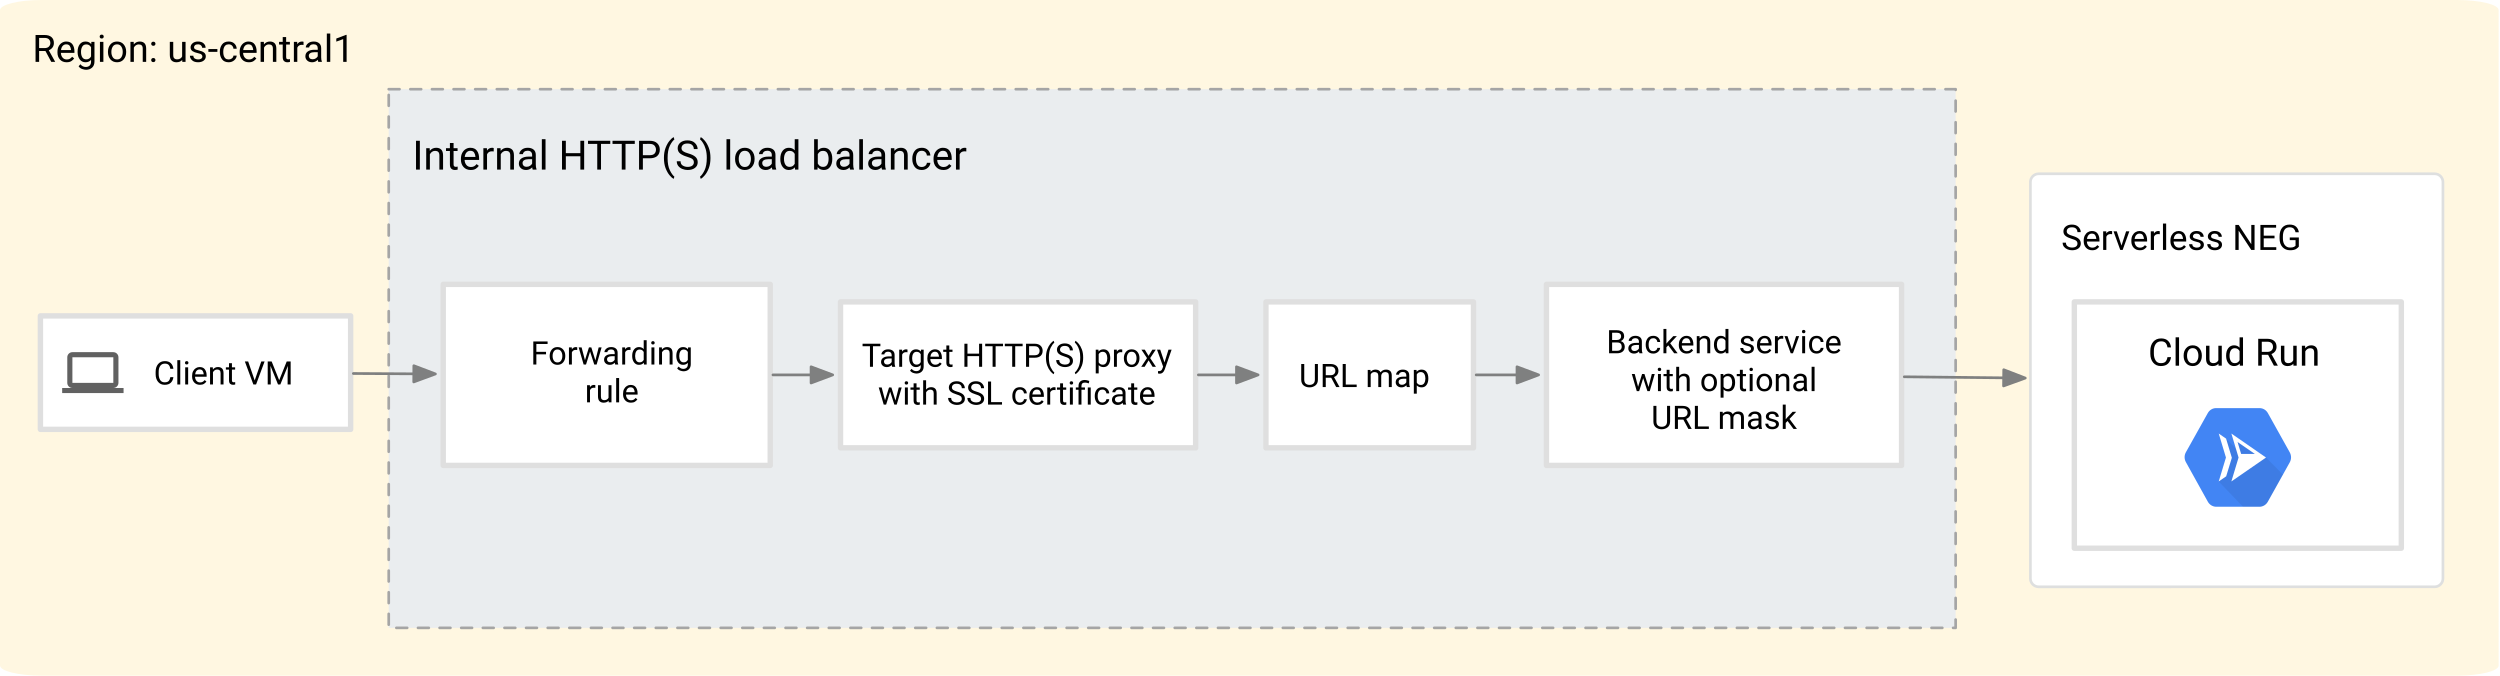<?xml version="1.0" encoding="UTF-8" standalone="no"?>
<svg
   version="1.1"
   viewBox="-12 -33 925 250"
   width="925"
   height="250"
   id="svg2003493"
   xmlns="http://www.w3.org/2000/svg"
   xmlns:svg="http://www.w3.org/2000/svg">
  <defs
     id="defs2003300">
    <marker
       orient="auto"
       overflow="visible"
       markerUnits="strokeWidth"
       id="FilledArrow_Marker"
       stroke-linejoin="miter"
       stroke-miterlimit="10"
       viewBox="-1 -4 10 8"
       markerWidth="10"
       markerHeight="8"
       color="#7f8080">
      <g
         id="g2003297">
        <path
           d="M 8 0 L 0 -3 L 0 3 Z"
           fill="currentColor"
           stroke="currentColor"
           stroke-width="1"
           id="path2003295" />
      </g>
    </marker>
  </defs>
  <g
     id="old-lb-serverless-run-old"
     stroke-dasharray="none"
     stroke="none"
     stroke-opacity="1"
     fill="none"
     fill-opacity="1">
    <title
       id="title2003304">old-lb-serverless-run-old</title>
    <path
       id="rect2003306"
       style="fill:#ffffff"
       d="M -12,-33 H 913 V 217 H -12 Z" />
    <g
       id="old-lb-serverless-run-old_Layer_1">
      <title
         id="title2003308">Layer 1</title>
      <g
         id="Graphic_316">
        <path
           d="M 3.385,-33 H 897.115 c 8.497,0 15.385,1.685 15.385,3.763 v 242.464 c 0,2.078 -6.888,3.763 -15.385,3.763 H 3.385 C -5.112,216.989 -12,215.305 -12,213.227 V -29.237 C -12,-31.315 -5.112,-33 3.385,-33 Z"
           fill="#fff7e1"
           id="path2003310" />
      </g>
      <g
         id="Graphic_315">
        <title
           id="title2003313">Text</title>
        <g
           aria-label="Region: us-central1"
           transform="translate(0,-23.101)"
           id="text2003317"
           style="fill:#000000">
          <path
             d="M 6.973,13 4.812,8.967 H 2.475 V 13 H 1.155 V 3.047 h 3.295 q 1.675,0 2.577,0.766 0.909,0.766 0.909,2.222 0,0.93 -0.506,1.627 Q 6.932,8.352 6.043,8.693 L 8.381,12.918 V 13 Z M 2.475,4.127 v 3.767 h 2.017 q 1.06,0 1.593,-0.54 0.54,-0.547 0.54,-1.319 0,-0.861 -0.52,-1.381 Q 5.592,4.127 4.45,4.127 Z"
             style="font-size:14px;font-family:Roboto"
             id="path2003498" />
          <path
             d="m 15.442,11.708 q -0.362,0.547 -1.025,0.991 -0.663,0.438 -1.757,0.438 -1.545,0 -2.475,-1.005 Q 9.263,11.127 9.263,9.562 V 9.274 q 0,-1.21 0.458,-2.058 0.465,-0.854 1.203,-1.299 0.738,-0.451 1.572,-0.451 1.586,0 2.311,1.039 0.731,1.032 0.731,2.584 V 9.657 H 10.534 q 0.027,1.019 0.602,1.736 0.581,0.711 1.593,0.711 0.67,0 1.135,-0.273 0.465,-0.273 0.813,-0.731 z M 12.496,6.506 q -0.752,0 -1.271,0.547 Q 10.705,7.6 10.575,8.625 h 3.698 V 8.529 Q 14.226,7.791 13.843,7.148 13.467,6.506 12.496,6.506 Z"
             style="font-size:14px;font-family:Roboto"
             id="path2003500" />
          <path
             d="m 19.824,15.919 q -0.574,0 -1.408,-0.28 -0.834,-0.28 -1.333,-1.005 l 0.663,-0.752 q 0.82,0.998 1.982,0.998 0.896,0 1.429,-0.506 Q 21.69,13.875 21.69,12.904 v -0.649 q -0.752,0.882 -2.071,0.882 -1.333,0 -2.119,-1.066 -0.786,-1.066 -0.786,-2.687 V 9.24 q 0,-1.695 0.779,-2.734 0.786,-1.039 2.14,-1.039 1.36,0 2.112,0.957 l 0.062,-0.82 h 1.148 v 7.239 q 0,1.47 -0.875,2.27 -0.875,0.807 -2.256,0.807 z M 17.979,9.384 q 0,1.101 0.458,1.894 0.465,0.786 1.49,0.786 1.203,0 1.764,-1.094 V 7.6 Q 21.451,7.142 21.027,6.841 20.604,6.533 19.94,6.533 q -1.032,0 -1.497,0.807 -0.465,0.8 -0.465,1.9 z"
             style="font-size:14px;font-family:Roboto"
             id="path2003502" />
          <path
             d="m 24.883,3.642 q 0,-0.308 0.185,-0.52 0.191,-0.212 0.561,-0.212 0.362,0 0.554,0.212 0.198,0.212 0.198,0.52 0,0.294 -0.198,0.506 -0.191,0.205 -0.554,0.205 -0.369,0 -0.561,-0.205 -0.185,-0.212 -0.185,-0.506 z M 26.25,5.604 V 13 H 24.979 V 5.604 Z"
             style="font-size:14px;font-family:Roboto"
             id="path2003504" />
          <path
             d="m 27.945,9.227 q 0,-1.606 0.902,-2.68 0.902,-1.08 2.454,-1.08 1.552,0 2.454,1.06 0.902,1.053 0.923,2.632 v 0.226 q 0,1.606 -0.909,2.68 -0.902,1.073 -2.454,1.073 -1.559,0 -2.468,-1.073 -0.902,-1.073 -0.902,-2.68 z m 1.265,0.157 q 0,1.101 0.52,1.907 0.526,0.807 1.586,0.807 1.032,0 1.559,-0.793 0.526,-0.8 0.533,-1.9 V 9.227 q 0,-1.087 -0.526,-1.9 -0.526,-0.82 -1.579,-0.82 -1.046,0 -1.572,0.82 -0.52,0.813 -0.52,1.9 z"
             style="font-size:14px;font-family:Roboto"
             id="path2003506" />
          <path
             d="m 39.334,6.533 q -0.608,0 -1.073,0.328 -0.465,0.328 -0.731,0.854 V 13 H 36.265 V 5.604 h 1.196 l 0.041,0.923 q 0.841,-1.06 2.208,-1.06 1.087,0 1.723,0.608 0.643,0.608 0.649,2.044 V 13 H 40.811 V 8.14 q 0,-0.868 -0.383,-1.237 -0.376,-0.369 -1.094,-0.369 z"
             style="font-size:14px;font-family:Roboto"
             id="path2003508" />
          <path
             d="m 43.941,12.33 q 0,-0.321 0.198,-0.54 0.205,-0.226 0.588,-0.226 0.383,0 0.581,0.226 0.205,0.219 0.205,0.54 0,0.314 -0.205,0.533 -0.198,0.219 -0.581,0.219 -0.383,0 -0.588,-0.219 -0.198,-0.219 -0.198,-0.533 z m 0.007,-6.036 q 0,-0.321 0.198,-0.54 0.205,-0.226 0.588,-0.226 0.383,0 0.581,0.226 0.205,0.219 0.205,0.54 0,0.314 -0.205,0.533 -0.198,0.219 -0.581,0.219 -0.383,0 -0.588,-0.219 -0.198,-0.219 -0.198,-0.533 z"
             style="font-size:14px;font-family:Roboto"
             id="path2003510" />
          <path
             d="m 55.446,13 -0.027,-0.731 q -0.725,0.868 -2.16,0.868 -1.087,0 -1.757,-0.643 Q 50.832,11.852 50.832,10.375 V 5.604 h 1.265 v 4.785 q 0,0.998 0.417,1.34 0.424,0.335 0.943,0.335 1.429,0 1.928,-1.073 V 5.604 H 56.656 V 13 Z"
             style="font-size:14px;font-family:Roboto"
             id="path2003512" />
          <path
             d="m 62.884,11.038 q 0,-0.403 -0.301,-0.725 Q 62.289,9.985 61.216,9.767 59.979,9.514 59.247,9.035 58.516,8.55 58.516,7.627 q 0,-0.875 0.745,-1.518 0.752,-0.643 1.996,-0.643 1.326,0 2.071,0.677 0.745,0.677 0.745,1.634 h -1.265 q 0,-0.458 -0.403,-0.861 -0.403,-0.41 -1.148,-0.41 -0.786,0 -1.128,0.342 -0.342,0.342 -0.342,0.745 0,0.403 0.314,0.656 0.321,0.246 1.354,0.479 1.36,0.308 2.023,0.807 0.67,0.499 0.67,1.408 0,0.978 -0.786,1.586 -0.779,0.608 -2.071,0.608 -1.47,0 -2.249,-0.752 -0.779,-0.752 -0.779,-1.668 h 1.271 q 0.041,0.786 0.602,1.087 0.567,0.294 1.155,0.294 0.772,0 1.183,-0.301 0.41,-0.301 0.41,-0.759 z"
             style="font-size:14px;font-family:Roboto"
             id="path2003514" />
          <path
             d="M 68.435,8.249 V 9.288 H 65.099 V 8.249 Z"
             style="font-size:14px;font-family:Roboto"
             id="path2003516" />
          <path
             d="m 72.632,12.098 q 0.677,0 1.183,-0.403 0.513,-0.403 0.561,-1.032 h 1.203 q -0.048,0.991 -0.909,1.736 -0.861,0.738 -2.037,0.738 -1.668,0 -2.481,-1.101 Q 69.344,10.936 69.344,9.445 V 9.158 q 0,-1.49 0.807,-2.591 0.813,-1.101 2.481,-1.101 1.299,0 2.099,0.772 0.8,0.766 0.848,1.907 H 74.375 Q 74.327,7.463 73.855,6.984 73.391,6.506 72.632,6.506 q -0.779,0 -1.224,0.396 -0.438,0.396 -0.622,1.005 -0.178,0.608 -0.178,1.251 v 0.287 q 0,0.649 0.178,1.258 0.178,0.608 0.615,1.005 0.444,0.39 1.23,0.39 z"
             style="font-size:14px;font-family:Roboto"
             id="path2003518" />
          <path
             d="m 82.852,11.708 q -0.362,0.547 -1.025,0.991 -0.663,0.438 -1.757,0.438 -1.545,0 -2.475,-1.005 -0.923,-1.005 -0.923,-2.57 V 9.274 q 0,-1.21 0.458,-2.058 0.465,-0.854 1.203,-1.299 0.738,-0.451 1.572,-0.451 1.586,0 2.311,1.039 0.731,1.032 0.731,2.584 v 0.567 h -5.004 q 0.027,1.019 0.602,1.736 0.581,0.711 1.593,0.711 0.67,0 1.135,-0.273 0.465,-0.273 0.813,-0.731 z M 79.905,6.506 q -0.752,0 -1.271,0.547 Q 78.114,7.6 77.984,8.625 h 3.698 V 8.529 Q 81.635,7.791 81.252,7.148 80.876,6.506 79.905,6.506 Z"
             style="font-size:14px;font-family:Roboto"
             id="path2003520" />
          <path
             d="m 87.493,6.533 q -0.608,0 -1.073,0.328 -0.465,0.328 -0.731,0.854 V 13 H 84.424 V 5.604 h 1.196 l 0.041,0.923 q 0.841,-1.06 2.208,-1.06 1.087,0 1.723,0.608 0.643,0.608 0.649,2.044 V 13 H 88.97 V 8.14 q 0,-0.868 -0.383,-1.237 -0.376,-0.369 -1.094,-0.369 z"
             style="font-size:14px;font-family:Roboto"
             id="path2003522" />
          <path
             d="m 95.286,13 q -0.431,0.137 -0.978,0.137 -0.704,0 -1.203,-0.431 -0.499,-0.431 -0.499,-1.545 V 6.574 H 91.253 V 5.604 h 1.354 V 3.806 h 1.265 v 1.798 h 1.381 v 0.971 h -1.381 v 4.594 q 0,0.567 0.246,0.725 0.246,0.157 0.567,0.157 0.239,0 0.595,-0.082 z"
             style="font-size:14px;font-family:Roboto"
             id="path2003524" />
          <path
             d="M 99.688,6.684 Q 98.451,6.684 98,7.75 V 13 H 96.735 V 5.604 h 1.23 l 0.027,0.848 q 0.608,-0.984 1.757,-0.984 0.355,0 0.561,0.096 l -0.007,1.176 q -0.28,-0.055 -0.615,-0.055 z"
             style="font-size:14px;font-family:Roboto"
             id="path2003526" />
          <path
             d="m 105.772,13 q -0.123,-0.267 -0.178,-0.779 -0.355,0.376 -0.889,0.649 -0.533,0.267 -1.217,0.267 -1.135,0 -1.818,-0.636 -0.684,-0.636 -0.684,-1.559 0,-1.189 0.902,-1.805 0.902,-0.622 2.427,-0.622 h 1.251 V 7.928 q 0,-0.656 -0.396,-1.046 -0.39,-0.396 -1.162,-0.396 -0.718,0 -1.162,0.355 -0.438,0.349 -0.438,0.813 h -1.265 q 0,-0.793 0.8,-1.49 0.8,-0.697 2.14,-0.697 1.203,0 1.976,0.615 0.772,0.615 0.772,1.859 v 3.322 q 0,1.025 0.26,1.627 V 13 Z m -2.099,-0.971 q 0.684,0 1.183,-0.342 0.506,-0.342 0.711,-0.759 V 9.404 h -1.176 q -2.133,0.041 -2.133,1.367 0,0.526 0.355,0.896 0.355,0.362 1.06,0.362 z"
             style="font-size:14px;font-family:Roboto"
             id="path2003528" />
          <path
             d="M 110.195,2.5 V 13 h -1.271 V 2.5 Z"
             style="font-size:14px;font-family:Roboto"
             id="path2003530" />
          <path
             d="M 116.245,2.992 V 13 h -1.265 V 4.571 l -2.55,0.93 V 4.359 l 3.616,-1.367 z"
             style="font-size:14px;font-family:Roboto"
             id="path2003532" />
        </g>
      </g>
      <g
         id="Group_310">
        <title
           id="title2003320">Graphic_149</title>
        <g
           id="Graphic_313">
          <path
             d="m 742.327,31.296 h 146.483 c 1.7,0 3.078,1.367 3.078,3.054 v 146.718 c 0,1.687 -1.378,3.054 -3.078,3.054 H 742.327 c -1.7,0 -3.078,-1.367 -3.078,-3.054 V 34.351 c 0,-1.687 1.378,-3.054 3.078,-3.054 z"
             fill="#ffffff"
             id="path2003322" />
        </g>
        <g
           id="Graphic_312">
          <path
             d="m 742.327,31.296 h 146.483 c 1.7,0 3.078,1.367 3.078,3.054 v 146.718 c 0,1.687 -1.378,3.054 -3.078,3.054 H 742.327 c -1.7,0 -3.078,-1.367 -3.078,-3.054 V 34.351 c 0,-1.687 1.378,-3.054 3.078,-3.054 z"
             stroke="#dedfdf"
             stroke-linecap="round"
             stroke-linejoin="round"
             stroke-width="1"
             id="path2003325" />
        </g>
        <g
           id="Graphic_311">
          <title
             id="title2003328">Text</title>
          <g
             aria-label="Serverless NEG"
             transform="translate(750.662,47.465)"
             id="text2003332"
             style="fill:#000000">
            <path
               d="m 5.999,9.664 q 0,-0.635 -0.432,-1.016 Q 5.142,8.268 3.771,7.868 2.399,7.461 1.6,6.839 0.806,6.211 0.806,5.145 q 0,-1.079 0.857,-1.796 0.863,-0.717 2.285,-0.717 1.562,0 2.406,0.857 0.851,0.857 0.851,1.936 h -1.219 q 0,-0.774 -0.501,-1.282 -0.501,-0.508 -1.536,-0.508 -0.978,0 -1.447,0.432 Q 2.031,4.491 2.031,5.132 q 0,0.578 0.495,0.965 0.501,0.381 1.625,0.698 1.606,0.451 2.342,1.117 0.736,0.66 0.736,1.739 0,1.13 -0.882,1.803 -0.882,0.673 -2.342,0.673 -0.851,0 -1.657,-0.317 Q 1.549,11.492 1.028,10.87 0.514,10.242 0.514,9.321 H 1.733 q 0,0.946 0.692,1.377 0.692,0.432 1.581,0.432 0.958,0 1.473,-0.394 0.521,-0.4 0.521,-1.073 z"
               style="font-size:13px;font-family:Roboto"
               id="path2003535" />
            <path
               d="m 14.047,10.8 q -0.336,0.508 -0.952,0.92 -0.616,0.406 -1.631,0.406 -1.435,0 -2.298,-0.933 Q 8.309,10.261 8.309,8.807 V 8.541 q 0,-1.124 0.425,-1.911 0.432,-0.793 1.117,-1.206 0.686,-0.419 1.46,-0.419 1.473,0 2.146,0.965 0.679,0.958 0.679,2.399 V 8.896 H 9.49 q 0.025,0.946 0.559,1.612 0.54,0.66 1.479,0.66 0.622,0 1.054,-0.254 0.432,-0.254 0.755,-0.679 z m -2.736,-4.831 q -0.698,0 -1.181,0.508 Q 9.648,6.985 9.528,7.938 h 3.434 V 7.849 Q 12.917,7.163 12.562,6.566 12.213,5.97 11.312,5.97 Z"
               style="font-size:13px;font-family:Roboto"
               id="path2003537" />
            <path
               d="m 18.25,6.135 q -1.149,0 -1.568,0.99 V 12 H 15.507 V 5.132 h 1.143 l 0.025,0.787 q 0.565,-0.914 1.631,-0.914 0.33,0 0.521,0.089 l -0.006,1.092 q -0.26,-0.051 -0.571,-0.051 z"
               style="font-size:13px;font-family:Roboto"
               id="path2003539" />
            <path
               d="M 25.194,5.132 22.725,12 H 21.83 L 19.341,5.132 h 1.206 l 1.746,5.262 1.701,-5.262 z"
               style="font-size:13px;font-family:Roboto"
               id="path2003541" />
            <path
               d="m 31.675,10.8 q -0.336,0.508 -0.952,0.92 -0.616,0.406 -1.631,0.406 -1.435,0 -2.298,-0.933 -0.857,-0.933 -0.857,-2.387 V 8.541 q 0,-1.124 0.425,-1.911 0.432,-0.793 1.117,-1.206 0.686,-0.419 1.46,-0.419 1.473,0 2.146,0.965 0.679,0.958 0.679,2.399 v 0.527 h -4.646 q 0.025,0.946 0.559,1.612 0.54,0.66 1.479,0.66 0.622,0 1.054,-0.254 0.432,-0.254 0.755,-0.679 z m -2.736,-4.831 q -0.698,0 -1.181,0.508 Q 27.276,6.985 27.155,7.938 h 3.434 V 7.849 Q 30.545,7.163 30.189,6.566 29.84,5.97 28.939,5.97 Z"
               style="font-size:13px;font-family:Roboto"
               id="path2003543" />
            <path
               d="m 35.877,6.135 q -1.149,0 -1.568,0.99 V 12 H 33.135 V 5.132 h 1.143 l 0.025,0.787 q 0.565,-0.914 1.631,-0.914 0.33,0 0.521,0.089 l -0.006,1.092 q -0.26,-0.051 -0.571,-0.051 z"
               style="font-size:13px;font-family:Roboto"
               id="path2003545" />
            <path
               d="M 38.816,2.25 V 12 H 37.635 V 2.25 Z"
               style="font-size:13px;font-family:Roboto"
               id="path2003547" />
            <path
               d="m 46.135,10.8 q -0.336,0.508 -0.952,0.92 -0.616,0.406 -1.631,0.406 -1.435,0 -2.298,-0.933 -0.857,-0.933 -0.857,-2.387 V 8.541 q 0,-1.124 0.425,-1.911 0.432,-0.793 1.117,-1.206 0.686,-0.419 1.46,-0.419 1.473,0 2.146,0.965 0.679,0.958 0.679,2.399 v 0.527 h -4.646 q 0.025,0.946 0.559,1.612 0.54,0.66 1.479,0.66 0.622,0 1.054,-0.254 0.432,-0.254 0.755,-0.679 z m -2.736,-4.831 q -0.698,0 -1.181,0.508 Q 41.736,6.985 41.615,7.938 h 3.434 V 7.849 Q 45.005,7.163 44.649,6.566 44.3,5.97 43.399,5.97 Z"
               style="font-size:13px;font-family:Roboto"
               id="path2003549" />
            <path
               d="m 51.594,10.178 q 0,-0.375 -0.279,-0.673 Q 51.042,9.201 50.045,8.998 48.896,8.763 48.217,8.318 47.538,7.868 47.538,7.011 q 0,-0.812 0.692,-1.409 0.698,-0.597 1.854,-0.597 1.231,0 1.923,0.628 0.692,0.628 0.692,1.517 h -1.174 q 0,-0.425 -0.375,-0.8 -0.375,-0.381 -1.066,-0.381 -0.73,0 -1.047,0.317 -0.317,0.317 -0.317,0.692 0,0.375 0.292,0.609 0.298,0.229 1.257,0.444 1.263,0.286 1.879,0.749 0.622,0.463 0.622,1.308 0,0.908 -0.73,1.473 -0.724,0.565 -1.923,0.565 -1.365,0 -2.088,-0.698 -0.724,-0.698 -0.724,-1.549 h 1.181 q 0.038,0.73 0.559,1.009 0.527,0.273 1.073,0.273 0.717,0 1.098,-0.279 0.381,-0.279 0.381,-0.705 z"
               style="font-size:13px;font-family:Roboto"
               id="path2003551" />
            <path
               d="m 58.303,10.178 q 0,-0.375 -0.279,-0.673 Q 57.751,9.201 56.754,8.998 55.605,8.763 54.926,8.318 q -0.679,-0.451 -0.679,-1.308 0,-0.812 0.692,-1.409 0.698,-0.597 1.854,-0.597 1.231,0 1.923,0.628 0.692,0.628 0.692,1.517 h -1.174 q 0,-0.425 -0.375,-0.8 -0.375,-0.381 -1.066,-0.381 -0.73,0 -1.047,0.317 -0.317,0.317 -0.317,0.692 0,0.375 0.292,0.609 0.298,0.229 1.257,0.444 1.263,0.286 1.879,0.749 0.622,0.463 0.622,1.308 0,0.908 -0.73,1.473 -0.724,0.565 -1.923,0.565 -1.365,0 -2.088,-0.698 -0.724,-0.698 -0.724,-1.549 h 1.181 q 0.038,0.73 0.559,1.009 0.527,0.273 1.073,0.273 0.717,0 1.098,-0.279 0.381,-0.279 0.381,-0.705 z"
               style="font-size:13px;font-family:Roboto"
               id="path2003553" />
            <path
               d="M 71.525,2.758 V 12 H 70.294 L 65.641,4.872 V 12 H 64.416 V 2.758 h 1.225 l 4.672,7.147 V 2.758 Z"
               style="font-size:13px;font-family:Roboto"
               id="path2003555" />
            <path
               d="M 73.69,12 V 2.758 h 5.808 v 1.003 h -4.583 v 2.971 h 3.999 v 0.997 h -3.999 v 3.275 h 4.646 V 12 Z"
               style="font-size:13px;font-family:Roboto"
               id="path2003557" />
            <path
               d="M 87.909,7.398 V 10.781 q -0.26,0.381 -0.99,0.863 -0.73,0.482 -2.279,0.482 -1.688,0 -2.774,-1.155 -1.085,-1.162 -1.085,-3.237 V 7.017 q 0,-2.063 0.965,-3.225 Q 82.71,2.631 84.5,2.631 q 1.587,0 2.406,0.8 0.825,0.8 1.003,2.031 H 86.684 Q 86.557,4.713 86.055,4.173 85.56,3.634 84.5,3.634 q -1.276,0 -1.879,0.901 -0.603,0.895 -0.609,2.438 V 7.734 q 0,1.6 0.724,2.501 0.724,0.895 1.911,0.895 0.984,0 1.422,-0.229 0.438,-0.235 0.622,-0.444 V 8.388 h -2.139 V 7.398 Z"
               style="font-size:13px;font-family:Roboto"
               id="path2003559" />
          </g>
        </g>
      </g>
      <g
         id="Graphic_308">
        <path
           id="rect2003336"
           style="fill:#eaedef"
           d="M 131.828,0 H 711.586 V 199.31 H 131.828 Z" />
        <path
           d="M 131.828,0 H 711.586 V 199.31 H 131.828 Z"
           stroke="#a5a5a5"
           stroke-linecap="round"
           stroke-linejoin="round"
           stroke-dasharray="4, 4"
           stroke-width="1"
           id="path2003338" />
      </g>
      <g
         id="Graphic_307">
        <title
           id="title2003341">Text</title>
        <g
           aria-label="Internal HTTP(S) load balancer"
           transform="translate(140.588,15.75)"
           id="text2003345"
           style="fill:#000000">
          <path
             d="M 2.754,3.336 V 14 H 1.34 V 3.336 Z"
             style="font-size:15px;font-family:Roboto"
             id="path2003563" />
          <path
             d="m 8.401,7.071 q -0.652,0 -1.15,0.352 Q 6.753,7.774 6.467,8.338 V 14 H 5.112 V 6.075 H 6.394 l 0.044,0.989 q 0.901,-1.135 2.366,-1.135 1.165,0 1.846,0.652 0.688,0.652 0.696,2.19 V 14 H 9.983 V 8.792 q 0,-0.93 -0.41,-1.326 -0.403,-0.396 -1.172,-0.396 z"
             style="font-size:15px;font-family:Roboto"
             id="path2003565" />
          <path
             d="m 16.75,14 q -0.461,0.146 -1.047,0.146 -0.754,0 -1.289,-0.461 -0.535,-0.461 -0.535,-1.655 V 7.115 H 12.429 V 6.075 h 1.45 V 4.149 h 1.355 v 1.926 h 1.479 v 1.04 h -1.479 v 4.922 q 0,0.608 0.264,0.776 0.264,0.168 0.608,0.168 0.256,0 0.637,-0.088 z"
             style="font-size:15px;font-family:Roboto"
             id="path2003567" />
          <path
             d="m 24.573,12.616 q -0.388,0.586 -1.099,1.062 -0.71,0.469 -1.882,0.469 -1.655,0 -2.651,-1.077 -0.989,-1.077 -0.989,-2.754 v -0.308 q 0,-1.296 0.491,-2.205 0.498,-0.916 1.289,-1.392 0.791,-0.483 1.685,-0.483 1.699,0 2.476,1.113 0.784,1.106 0.784,2.769 v 0.608 h -5.361 q 0.029,1.091 0.645,1.86 0.623,0.762 1.707,0.762 0.718,0 1.216,-0.293 0.498,-0.293 0.872,-0.784 z M 21.416,7.042 q -0.806,0 -1.362,0.586 Q 19.497,8.214 19.358,9.312 h 3.962 V 9.21 Q 23.269,8.419 22.859,7.73 22.456,7.042 21.416,7.042 Z"
             style="font-size:15px;font-family:Roboto"
             id="path2003569" />
          <path
             d="m 29.421,7.232 q -1.326,0 -1.809,1.143 V 14 H 26.257 V 6.075 h 1.318 l 0.029,0.908 q 0.652,-1.055 1.882,-1.055 0.381,0 0.601,0.103 l -0.007,1.26 q -0.3,-0.059 -0.659,-0.059 z"
             style="font-size:15px;font-family:Roboto"
             id="path2003571" />
          <path
             d="m 34.629,7.071 q -0.652,0 -1.15,0.352 -0.498,0.352 -0.784,0.916 V 14 h -1.355 V 6.075 h 1.282 l 0.044,0.989 q 0.901,-1.135 2.366,-1.135 1.165,0 1.846,0.652 0.688,0.652 0.696,2.19 V 14 H 36.211 V 8.792 q 0,-0.93 -0.41,-1.326 -0.403,-0.396 -1.172,-0.396 z"
             style="font-size:15px;font-family:Roboto"
             id="path2003573" />
          <path
             d="m 44.517,14 q -0.132,-0.286 -0.19,-0.835 -0.381,0.403 -0.952,0.696 -0.571,0.286 -1.304,0.286 -1.216,0 -1.948,-0.681 -0.732,-0.681 -0.732,-1.67 0,-1.274 0.967,-1.934 0.967,-0.667 2.6,-0.667 h 1.34 V 8.565 q 0,-0.703 -0.425,-1.121 -0.417,-0.425 -1.245,-0.425 -0.769,0 -1.245,0.381 -0.469,0.374 -0.469,0.872 h -1.355 q 0,-0.85 0.857,-1.597 0.857,-0.747 2.292,-0.747 1.289,0 2.117,0.659 0.828,0.659 0.828,1.992 v 3.56 q 0,1.099 0.278,1.743 V 14 Z m -2.249,-1.04 q 0.732,0 1.267,-0.366 0.542,-0.366 0.762,-0.813 v -1.633 h -1.26 q -2.285,0.044 -2.285,1.465 0,0.564 0.381,0.959 0.381,0.388 1.135,0.388 z"
             style="font-size:15px;font-family:Roboto"
             id="path2003575" />
          <path
             d="M 49.255,2.75 V 14 H 47.893 V 2.75 Z"
             style="font-size:15px;font-family:Roboto"
             id="path2003577" />
          <path
             d="M 62.146,14 V 9.071 H 56.77 V 14 H 55.356 V 3.336 h 1.414 v 4.585 h 5.376 V 3.336 h 1.406 V 14 Z"
             style="font-size:15px;font-family:Roboto"
             id="path2003579" />
          <path
             d="M 64.973,4.493 V 3.336 h 8.24 V 4.493 H 69.785 V 14 H 68.394 V 4.493 Z"
             style="font-size:15px;font-family:Roboto"
             id="path2003581" />
          <path
             d="M 74.041,4.493 V 3.336 h 8.24 V 4.493 H 78.853 V 14 H 77.461 V 4.493 Z"
             style="font-size:15px;font-family:Roboto"
             id="path2003583" />
          <path
             d="M 85.276,9.818 V 14 H 83.862 V 3.336 h 3.933 q 1.816,0 2.776,0.916 0.967,0.916 0.967,2.336 0,1.545 -0.967,2.388 -0.959,0.842 -2.776,0.842 z m 0,-5.325 v 4.175 h 2.52 q 1.245,0 1.787,-0.579 0.542,-0.579 0.542,-1.487 0,-0.82 -0.542,-1.465 -0.542,-0.645 -1.787,-0.645 z"
             style="font-size:15px;font-family:Roboto"
             id="path2003585" />
          <path
             d="m 93.069,9.664 q 0,-2.124 0.608,-3.713 0.608,-1.589 1.443,-2.593 0.835,-1.003 1.531,-1.392 l 0.286,0.894 q -0.864,0.652 -1.692,2.329 -0.82,1.67 -0.82,4.563 0,2.783 0.82,4.475 0.828,1.692 1.692,2.395 l -0.286,0.82 q -0.696,-0.381 -1.531,-1.384 -0.835,-1.003 -1.443,-2.585 -0.608,-1.589 -0.608,-3.809 z"
             style="font-size:15px;font-family:Roboto"
             id="path2003587" />
          <path
             d="m 104.143,11.305 q 0,-0.732 -0.498,-1.172 -0.491,-0.439 -2.073,-0.901 -1.582,-0.469 -2.505,-1.187 -0.916,-0.725 -0.916,-1.956 0,-1.245 0.989,-2.073 0.996,-0.828 2.637,-0.828 1.802,0 2.776,0.989 0.981,0.989 0.981,2.234 h -1.406 q 0,-0.894 -0.579,-1.479 -0.579,-0.586 -1.772,-0.586 -1.128,0 -1.67,0.498 -0.542,0.491 -0.542,1.23 0,0.667 0.571,1.113 0.579,0.439 1.875,0.806 1.853,0.52 2.703,1.289 0.85,0.762 0.85,2.007 0,1.304 -1.018,2.08 -1.018,0.776 -2.703,0.776 -0.981,0 -1.912,-0.366 -0.923,-0.366 -1.523,-1.084 -0.593,-0.725 -0.593,-1.787 h 1.406 q 0,1.091 0.798,1.589 0.798,0.498 1.824,0.498 1.106,0 1.699,-0.454 0.601,-0.461 0.601,-1.238 z"
             style="font-size:15px;font-family:Roboto"
             id="path2003589" />
          <path
             d="m 110.281,9.737 q 0,2.139 -0.608,3.728 -0.608,1.589 -1.45,2.593 -0.835,1.003 -1.523,1.384 l -0.286,-0.82 q 0.857,-0.652 1.685,-2.366 0.828,-1.714 0.828,-4.607 0,-1.853 -0.41,-3.23 -0.41,-1.384 -0.996,-2.292 -0.586,-0.908 -1.106,-1.333 l 0.286,-0.828 q 0.688,0.388 1.523,1.392 0.842,1.003 1.45,2.593 0.608,1.582 0.608,3.787 z"
             style="font-size:15px;font-family:Roboto"
             id="path2003591" />
          <path
             d="M 117.576,2.75 V 14 h -1.362 V 2.75 Z"
             style="font-size:15px;font-family:Roboto"
             id="path2003593" />
          <path
             d="m 119.392,9.957 q 0,-1.721 0.967,-2.871 0.967,-1.157 2.629,-1.157 1.663,0 2.629,1.135 0.967,1.128 0.989,2.82 v 0.242 q 0,1.721 -0.974,2.871 -0.967,1.15 -2.629,1.15 -1.67,0 -2.644,-1.15 -0.967,-1.15 -0.967,-2.871 z m 1.355,0.168 q 0,1.179 0.557,2.043 0.564,0.864 1.699,0.864 1.106,0 1.67,-0.85 0.564,-0.857 0.571,-2.036 V 9.957 q 0,-1.165 -0.564,-2.036 -0.564,-0.879 -1.692,-0.879 -1.121,0 -1.685,0.879 -0.557,0.872 -0.557,2.036 z"
             style="font-size:15px;font-family:Roboto"
             id="path2003595" />
          <path
             d="m 133.198,14 q -0.132,-0.286 -0.19,-0.835 -0.381,0.403 -0.952,0.696 -0.571,0.286 -1.304,0.286 -1.216,0 -1.948,-0.681 -0.732,-0.681 -0.732,-1.67 0,-1.274 0.967,-1.934 0.967,-0.667 2.6,-0.667 h 1.34 V 8.565 q 0,-0.703 -0.425,-1.121 -0.417,-0.425 -1.245,-0.425 -0.769,0 -1.245,0.381 -0.469,0.374 -0.469,0.872 h -1.355 q 0,-0.85 0.857,-1.597 0.857,-0.747 2.292,-0.747 1.289,0 2.117,0.659 0.828,0.659 0.828,1.992 v 3.56 q 0,1.099 0.278,1.743 V 14 Z m -2.249,-1.04 q 0.732,0 1.267,-0.366 0.542,-0.366 0.762,-0.813 v -1.633 h -1.26 q -2.285,0.044 -2.285,1.465 0,0.564 0.381,0.959 0.381,0.388 1.135,0.388 z"
             style="font-size:15px;font-family:Roboto"
             id="path2003597" />
          <path
             d="m 141.577,14 -0.066,-0.85 q -0.813,0.996 -2.263,0.996 -1.392,0 -2.249,-1.128 -0.857,-1.128 -0.872,-2.834 V 9.972 q 0,-1.816 0.857,-2.93 0.864,-1.113 2.278,-1.113 1.399,0 2.197,0.938 V 2.75 h 1.362 V 14 Z m -4.087,-3.875 q 0,1.179 0.498,2.029 0.498,0.842 1.597,0.842 1.26,0 1.875,-1.15 V 8.199 q -0.608,-1.128 -1.86,-1.128 -1.106,0 -1.611,0.864 -0.498,0.857 -0.498,2.036 z"
             style="font-size:15px;font-family:Roboto"
             id="path2003599" />
          <path
             d="m 155.354,10.125 q 0,1.736 -0.806,2.878 -0.806,1.143 -2.278,1.143 -1.501,0 -2.314,-1.062 L 149.883,14 H 148.638 V 2.75 H 150 v 4.182 q 0.806,-1.003 2.256,-1.003 1.494,0 2.292,1.113 0.806,1.113 0.806,2.93 z m -3.435,-3.054 q -0.74,0 -1.201,0.359 Q 150.256,7.782 150,8.302 v 3.45 q 0.264,0.527 0.732,0.886 0.469,0.359 1.201,0.359 1.099,0 1.575,-0.842 0.483,-0.85 0.483,-2.029 V 9.972 q 0,-1.179 -0.461,-2.036 -0.454,-0.864 -1.611,-0.864 z"
             style="font-size:15px;font-family:Roboto"
             id="path2003601" />
          <path
             d="m 161.96,14 q -0.132,-0.286 -0.19,-0.835 -0.381,0.403 -0.952,0.696 -0.571,0.286 -1.304,0.286 -1.216,0 -1.948,-0.681 -0.732,-0.681 -0.732,-1.67 0,-1.274 0.967,-1.934 0.967,-0.667 2.6,-0.667 h 1.34 V 8.565 q 0,-0.703 -0.425,-1.121 -0.417,-0.425 -1.245,-0.425 -0.769,0 -1.245,0.381 -0.469,0.374 -0.469,0.872 h -1.355 q 0,-0.85 0.857,-1.597 0.857,-0.747 2.292,-0.747 1.289,0 2.117,0.659 0.828,0.659 0.828,1.992 v 3.56 q 0,1.099 0.278,1.743 V 14 Z m -2.249,-1.04 q 0.732,0 1.267,-0.366 0.542,-0.366 0.762,-0.813 v -1.633 h -1.26 q -2.285,0.044 -2.285,1.465 0,0.564 0.381,0.959 0.381,0.388 1.135,0.388 z"
             style="font-size:15px;font-family:Roboto"
             id="path2003603" />
          <path
             d="M 166.699,2.75 V 14 h -1.362 V 2.75 Z"
             style="font-size:15px;font-family:Roboto"
             id="path2003605" />
          <path
             d="m 173.767,14 q -0.132,-0.286 -0.19,-0.835 -0.381,0.403 -0.952,0.696 -0.571,0.286 -1.304,0.286 -1.216,0 -1.948,-0.681 -0.732,-0.681 -0.732,-1.67 0,-1.274 0.967,-1.934 0.967,-0.667 2.6,-0.667 h 1.34 V 8.565 q 0,-0.703 -0.425,-1.121 -0.417,-0.425 -1.245,-0.425 -0.769,0 -1.245,0.381 -0.469,0.374 -0.469,0.872 h -1.355 q 0,-0.85 0.857,-1.597 0.857,-0.747 2.292,-0.747 1.289,0 2.117,0.659 0.828,0.659 0.828,1.992 v 3.56 q 0,1.099 0.278,1.743 V 14 Z m -2.249,-1.04 q 0.732,0 1.267,-0.366 0.542,-0.366 0.762,-0.813 v -1.633 h -1.26 q -2.285,0.044 -2.285,1.465 0,0.564 0.381,0.959 0.381,0.388 1.135,0.388 z"
             style="font-size:15px;font-family:Roboto"
             id="path2003607" />
          <path
             d="m 180.322,7.071 q -0.652,0 -1.15,0.352 -0.498,0.352 -0.784,0.916 V 14 h -1.355 V 6.075 h 1.282 l 0.044,0.989 q 0.901,-1.135 2.366,-1.135 1.165,0 1.846,0.652 0.688,0.652 0.696,2.19 V 14 h -1.362 V 8.792 q 0,-0.93 -0.41,-1.326 -0.403,-0.396 -1.172,-0.396 z"
             style="font-size:15px;font-family:Roboto"
             id="path2003609" />
          <path
             d="m 188.489,13.033 q 0.725,0 1.267,-0.432 0.549,-0.432 0.601,-1.106 h 1.289 q -0.051,1.062 -0.974,1.86 -0.923,0.791 -2.183,0.791 -1.787,0 -2.659,-1.179 -0.864,-1.179 -0.864,-2.776 V 9.884 q 0,-1.597 0.864,-2.776 0.872,-1.179 2.659,-1.179 1.392,0 2.249,0.828 0.857,0.82 0.908,2.043 h -1.289 q -0.051,-0.732 -0.557,-1.245 -0.498,-0.513 -1.311,-0.513 -0.835,0 -1.311,0.425 -0.469,0.425 -0.666,1.077 -0.19,0.652 -0.19,1.34 v 0.308 q 0,0.696 0.19,1.348 0.19,0.652 0.659,1.077 0.476,0.417 1.318,0.417 z"
             style="font-size:15px;font-family:Roboto"
             id="path2003611" />
          <path
             d="m 199.438,12.616 q -0.388,0.586 -1.099,1.062 -0.71,0.469 -1.882,0.469 -1.655,0 -2.651,-1.077 -0.989,-1.077 -0.989,-2.754 v -0.308 q 0,-1.296 0.491,-2.205 0.498,-0.916 1.289,-1.392 0.791,-0.483 1.685,-0.483 1.699,0 2.476,1.113 0.784,1.106 0.784,2.769 v 0.608 h -5.361 q 0.029,1.091 0.645,1.86 0.623,0.762 1.707,0.762 0.718,0 1.216,-0.293 0.498,-0.293 0.872,-0.784 z m -3.157,-5.574 q -0.806,0 -1.362,0.586 -0.557,0.586 -0.696,1.685 h 3.962 V 9.21 q -0.051,-0.791 -0.461,-1.479 -0.403,-0.688 -1.443,-0.688 z"
             style="font-size:15px;font-family:Roboto"
             id="path2003613" />
          <path
             d="m 204.287,7.232 q -1.326,0 -1.809,1.143 V 14 h -1.355 V 6.075 h 1.318 l 0.029,0.908 q 0.652,-1.055 1.882,-1.055 0.381,0 0.601,0.103 l -0.007,1.26 q -0.3,-0.059 -0.659,-0.059 z"
             style="font-size:15px;font-family:Roboto"
             id="path2003615" />
        </g>
      </g>
      <g
         id="Graphic_290">
        <path
           id="rect2003348"
           style="fill:#ffffff"
           d="m 152,72.21 h 120.989 V 139.21 h -120.989 z" />
      </g>
      <g
         id="Graphic_289">
        <path
           id="rect2003351"
           style="stroke:#dfdfdf;stroke-width:2;stroke-linecap:round;stroke-linejoin:round"
           d="m 152,72.21 h 120.989 V 139.21 h -120.989 z" />
      </g>
      <g
         id="Graphic_287">
        <title
           id="title2003354">Text</title>
        <g
           aria-label="Forwardingrule"
           transform="translate(182.844,90.873)"
           id="text2003360"
           style="fill:#000000">
          <path
             d="M 2.479,11 V 2.469 H 7.764 V 3.395 H 3.609 V 6.307 H 7.184 V 7.232 H 3.609 V 11 Z"
             style="font-size:12px;font-family:Roboto"
             id="path2003620" />
          <path
             d="m 8.537,7.766 q 0,-1.377 0.773,-2.297 0.773,-0.926 2.104,-0.926 1.33,0 2.104,0.908 0.773,0.902 0.791,2.256 v 0.193 q 0,1.377 -0.779,2.297 -0.773,0.92 -2.104,0.92 -1.336,0 -2.115,-0.92 Q 8.537,9.277 8.537,7.9 Z m 1.084,0.135 q 0,0.943 0.445,1.635 0.451,0.691 1.359,0.691 0.885,0 1.336,-0.68 0.451,-0.686 0.457,-1.629 V 7.766 q 0,-0.932 -0.451,-1.629 -0.451,-0.703 -1.354,-0.703 -0.896,0 -1.348,0.703 Q 9.621,6.834 9.621,7.766 Z"
             style="font-size:12px;font-family:Roboto"
             id="path2003622" />
          <path
             d="m 18.199,5.586 q -1.061,0 -1.447,0.914 V 11 H 15.668 V 4.66 h 1.055 l 0.023,0.727 q 0.521,-0.844 1.506,-0.844 0.305,0 0.48,0.082 l -0.006,1.008 q -0.24,-0.047 -0.527,-0.047 z"
             style="font-size:12px;font-family:Roboto"
             id="path2003624" />
          <path
             d="M 27.744,4.66 25.904,11 H 25.025 L 23.484,6.201 21.984,11 H 21.1 L 19.26,4.66 h 1.084 l 1.248,4.734 1.477,-4.734 h 0.873 l 1.5,4.834 1.225,-4.834 z"
             style="font-size:12px;font-family:Roboto"
             id="path2003626" />
          <path
             d="m 32.766,11 q -0.105,-0.229 -0.152,-0.668 -0.305,0.322 -0.762,0.557 -0.457,0.229 -1.043,0.229 -0.973,0 -1.559,-0.545 -0.586,-0.545 -0.586,-1.336 0,-1.02 0.773,-1.547 Q 30.211,7.156 31.518,7.156 h 1.072 V 6.652 q 0,-0.562 -0.34,-0.896 -0.334,-0.34 -0.996,-0.34 -0.615,0 -0.996,0.305 -0.375,0.299 -0.375,0.697 h -1.084 q 0,-0.68 0.686,-1.277 0.686,-0.598 1.834,-0.598 1.031,0 1.693,0.527 0.662,0.527 0.662,1.594 v 2.848 q 0,0.879 0.223,1.395 V 11 Z m -1.799,-0.832 q 0.586,0 1.014,-0.293 0.434,-0.293 0.609,-0.65 V 7.918 h -1.008 q -1.828,0.035 -1.828,1.172 0,0.451 0.305,0.768 0.305,0.311 0.908,0.311 z"
             style="font-size:12px;font-family:Roboto"
             id="path2003628" />
          <path
             d="m 37.91,5.586 q -1.061,0 -1.447,0.914 V 11 H 35.379 V 4.66 h 1.055 l 0.023,0.727 q 0.521,-0.844 1.506,-0.844 0.305,0 0.48,0.082 l -0.006,1.008 q -0.24,-0.047 -0.527,-0.047 z"
             style="font-size:12px;font-family:Roboto"
             id="path2003630" />
          <path
             d="m 43.424,11 -0.053,-0.68 q -0.65,0.797 -1.811,0.797 -1.113,0 -1.799,-0.902 Q 39.076,9.312 39.064,7.947 V 7.777 q 0,-1.453 0.686,-2.344 0.691,-0.891 1.822,-0.891 1.119,0 1.758,0.75 V 2 h 1.09 v 9 z M 40.154,7.9 q 0,0.943 0.398,1.623 0.398,0.674 1.277,0.674 1.008,0 1.5,-0.92 V 6.359 Q 42.844,5.457 41.842,5.457 q -0.885,0 -1.289,0.691 -0.398,0.686 -0.398,1.629 z"
             style="font-size:12px;font-family:Roboto"
             id="path2003632" />
          <path
             d="m 46.107,2.979 q 0,-0.264 0.158,-0.445 0.164,-0.182 0.48,-0.182 0.311,0 0.475,0.182 0.17,0.182 0.17,0.445 0,0.252 -0.17,0.434 -0.164,0.176 -0.475,0.176 -0.316,0 -0.48,-0.176 -0.158,-0.182 -0.158,-0.434 z m 1.172,1.682 V 11 H 46.189 V 4.66 Z"
             style="font-size:12px;font-family:Roboto"
             id="path2003634" />
          <path
             d="m 51.65,5.457 q -0.521,0 -0.92,0.281 -0.398,0.281 -0.627,0.732 V 11 H 49.02 V 4.66 h 1.025 l 0.035,0.791 q 0.721,-0.908 1.893,-0.908 0.932,0 1.477,0.521 Q 54,5.586 54.006,6.816 V 11 H 52.916 V 6.834 q 0,-0.744 -0.328,-1.061 -0.322,-0.316 -0.938,-0.316 z"
             style="font-size:12px;font-family:Roboto"
             id="path2003636" />
          <path
             d="m 58.055,13.502 q -0.492,0 -1.207,-0.24 -0.715,-0.24 -1.143,-0.861 l 0.568,-0.645 q 0.703,0.855 1.699,0.855 0.768,0 1.225,-0.434 0.457,-0.428 0.457,-1.26 v -0.557 q -0.645,0.756 -1.775,0.756 -1.143,0 -1.816,-0.914 Q 55.389,9.289 55.389,7.9 V 7.777 q 0,-1.453 0.668,-2.344 0.674,-0.891 1.834,-0.891 1.166,0 1.811,0.82 l 0.053,-0.703 h 0.984 v 6.205 q 0,1.26 -0.75,1.945 -0.75,0.691 -1.934,0.691 z M 56.473,7.9 q 0,0.943 0.393,1.623 0.398,0.674 1.277,0.674 1.031,0 1.512,-0.938 V 6.371 q -0.205,-0.393 -0.568,-0.65 -0.363,-0.264 -0.932,-0.264 -0.885,0 -1.283,0.691 -0.398,0.686 -0.398,1.629 z"
             style="font-size:12px;font-family:Roboto"
             id="path2003638" />
          <path
             d="m 24.899,19.586 q -1.061,0 -1.447,0.914 V 25 h -1.084 v -6.34 h 1.055 l 0.023,0.727 q 0.521,-0.844 1.506,-0.844 0.305,0 0.48,0.082 l -0.006,1.008 q -0.24,-0.047 -0.527,-0.047 z"
             style="font-size:12px;font-family:Roboto"
             id="path2003640" />
          <path
             d="m 30.366,25 -0.023,-0.627 q -0.621,0.744 -1.852,0.744 -0.932,0 -1.506,-0.551 Q 26.411,24.016 26.411,22.75 v -4.09 h 1.084 v 4.102 q 0,0.855 0.357,1.148 0.363,0.287 0.809,0.287 1.225,0 1.652,-0.92 V 18.66 H 31.403 V 25 Z"
             style="font-size:12px;font-family:Roboto"
             id="path2003642" />
          <path
             d="m 34.228,16 v 9 h -1.09 v -9 z"
             style="font-size:12px;font-family:Roboto"
             id="path2003644" />
          <path
             d="m 40.983,23.893 q -0.311,0.469 -0.879,0.85 -0.568,0.375 -1.506,0.375 -1.324,0 -2.121,-0.861 -0.791,-0.861 -0.791,-2.203 v -0.246 q 0,-1.037 0.393,-1.764 0.398,-0.732 1.031,-1.113 0.633,-0.387 1.348,-0.387 1.359,0 1.98,0.891 0.627,0.885 0.627,2.215 v 0.486 h -4.289 q 0.023,0.873 0.516,1.488 0.498,0.609 1.365,0.609 0.574,0 0.973,-0.234 0.398,-0.234 0.697,-0.627 z m -2.525,-4.459 q -0.645,0 -1.09,0.469 -0.445,0.469 -0.557,1.348 h 3.17 v -0.082 q -0.041,-0.633 -0.369,-1.184 -0.322,-0.551 -1.154,-0.551 z"
             style="font-size:12px;font-family:Roboto"
             id="path2003646" />
        </g>
      </g>
      <g
         id="Graphic_285">
        <path
           id="rect2003363"
           style="fill:#ffffff"
           d="M 298.995,78.71 H 430.391 V 132.71 H 298.995 Z" />
      </g>
      <g
         id="Graphic_284">
        <path
           id="rect2003366"
           style="stroke:#dfdfdf;stroke-width:2;stroke-linecap:round;stroke-linejoin:round"
           d="M 298.995,78.71 H 430.391 V 132.71 H 298.995 Z" />
      </g>
      <g
         id="Graphic_282">
        <title
           id="title2003369">Text</title>
        <g
           aria-label="Target HTTP(S) proxywith SSL certificate"
           transform="translate(306.857,91.71)"
           id="text2003375"
           style="fill:#000000">
          <path
             d="M 0.293,3.395 V 2.469 H 6.885 V 3.395 H 4.143 V 11 H 3.029 V 3.395 Z"
             style="font-size:12px;font-family:Roboto"
             id="path2003651" />
          <path
             d="m 11.238,11 q -0.105,-0.229 -0.152,-0.668 -0.305,0.322 -0.762,0.557 -0.457,0.229 -1.043,0.229 -0.973,0 -1.559,-0.545 -0.586,-0.545 -0.586,-1.336 0,-1.02 0.773,-1.547 Q 8.684,7.156 9.99,7.156 H 11.062 V 6.652 q 0,-0.562 -0.34,-0.896 -0.334,-0.34 -0.996,-0.34 -0.615,0 -0.996,0.305 -0.375,0.299 -0.375,0.697 H 7.271 q 0,-0.68 0.686,-1.277 0.686,-0.598 1.834,-0.598 1.031,0 1.693,0.527 0.662,0.527 0.662,1.594 v 2.848 q 0,0.879 0.223,1.395 V 11 Z M 9.439,10.168 q 0.586,0 1.014,-0.293 Q 10.887,9.582 11.062,9.225 V 7.918 h -1.008 q -1.828,0.035 -1.828,1.172 0,0.451 0.305,0.768 0.305,0.311 0.908,0.311 z"
             style="font-size:12px;font-family:Roboto"
             id="path2003653" />
          <path
             d="m 16.383,5.586 q -1.061,0 -1.447,0.914 V 11 H 13.852 V 4.66 h 1.055 l 0.023,0.727 q 0.521,-0.844 1.506,-0.844 0.305,0 0.48,0.082 l -0.006,1.008 q -0.24,-0.047 -0.527,-0.047 z"
             style="font-size:12px;font-family:Roboto"
             id="path2003655" />
          <path
             d="m 20.215,13.502 q -0.492,0 -1.207,-0.24 -0.715,-0.24 -1.143,-0.861 l 0.568,-0.645 q 0.703,0.855 1.699,0.855 0.768,0 1.225,-0.434 0.457,-0.428 0.457,-1.26 v -0.557 q -0.645,0.756 -1.775,0.756 -1.143,0 -1.816,-0.914 Q 17.549,9.289 17.549,7.9 V 7.777 q 0,-1.453 0.668,-2.344 0.674,-0.891 1.834,-0.891 1.166,0 1.811,0.82 l 0.053,-0.703 h 0.984 v 6.205 q 0,1.26 -0.75,1.945 -0.75,0.691 -1.934,0.691 z M 18.633,7.9 q 0,0.943 0.393,1.623 0.398,0.674 1.277,0.674 1.031,0 1.512,-0.938 V 6.371 Q 21.609,5.979 21.246,5.721 20.883,5.457 20.314,5.457 q -0.885,0 -1.283,0.691 -0.398,0.686 -0.398,1.629 z"
             style="font-size:12px;font-family:Roboto"
             id="path2003657" />
          <path
             d="M 29.561,9.893 Q 29.25,10.361 28.682,10.742 q -0.568,0.375 -1.506,0.375 -1.324,0 -2.121,-0.861 Q 24.264,9.395 24.264,8.053 V 7.807 q 0,-1.037 0.393,-1.764 0.398,-0.732 1.031,-1.113 0.633,-0.387 1.348,-0.387 1.359,0 1.98,0.891 0.627,0.885 0.627,2.215 v 0.486 h -4.289 q 0.023,0.873 0.516,1.488 0.498,0.609 1.365,0.609 0.574,0 0.973,-0.234 0.398,-0.234 0.697,-0.627 z M 27.035,5.434 q -0.645,0 -1.09,0.469 Q 25.5,6.371 25.389,7.25 h 3.17 V 7.168 Q 28.518,6.535 28.189,5.984 27.867,5.434 27.035,5.434 Z"
             style="font-size:12px;font-family:Roboto"
             id="path2003659" />
          <path
             d="m 33.592,11 q -0.369,0.117 -0.838,0.117 -0.604,0 -1.031,-0.369 -0.428,-0.369 -0.428,-1.324 V 5.492 H 30.135 V 4.66 h 1.16 V 3.119 h 1.084 V 4.66 H 33.562 v 0.832 h -1.184 v 3.938 q 0,0.486 0.211,0.621 0.211,0.135 0.486,0.135 0.205,0 0.51,-0.07 z"
             style="font-size:12px;font-family:Roboto"
             id="path2003661" />
          <path
             d="M 43.406,11 V 7.057 H 39.105 V 11 h -1.131 V 2.469 h 1.131 V 6.137 H 43.406 V 2.469 h 1.125 V 11 Z"
             style="font-size:12px;font-family:Roboto"
             id="path2003663" />
          <path
             d="M 45.668,3.395 V 2.469 h 6.592 V 3.395 H 49.518 V 11 H 48.404 V 3.395 Z"
             style="font-size:12px;font-family:Roboto"
             id="path2003665" />
          <path
             d="M 52.922,3.395 V 2.469 h 6.592 V 3.395 H 56.771 V 11 H 55.658 V 3.395 Z"
             style="font-size:12px;font-family:Roboto"
             id="path2003667" />
          <path
             d="M 61.91,7.654 V 11 H 60.779 V 2.469 h 3.146 q 1.453,0 2.221,0.732 0.773,0.732 0.773,1.869 0,1.236 -0.773,1.91 -0.768,0.674 -2.221,0.674 z m 0,-4.26 V 6.734 h 2.016 q 0.996,0 1.43,-0.463 0.434,-0.463 0.434,-1.189 0,-0.656 -0.434,-1.172 -0.434,-0.516 -1.43,-0.516 z"
             style="font-size:12px;font-family:Roboto"
             id="path2003669" />
          <path
             d="m 68.145,7.531 q 0,-1.699 0.486,-2.971 0.486,-1.271 1.154,-2.074 0.668,-0.803 1.225,-1.113 l 0.229,0.715 q -0.691,0.521 -1.354,1.863 -0.656,1.336 -0.656,3.65 0,2.227 0.656,3.58 0.662,1.354 1.354,1.916 l -0.229,0.656 Q 70.453,13.449 69.785,12.646 69.117,11.844 68.631,10.578 68.145,9.307 68.145,7.531 Z"
             style="font-size:12px;font-family:Roboto"
             id="path2003671" />
          <path
             d="m 77.004,8.844 q 0,-0.586 -0.398,-0.938 Q 76.213,7.555 74.947,7.186 73.682,6.811 72.943,6.236 72.211,5.656 72.211,4.672 q 0,-0.996 0.791,-1.658 0.797,-0.662 2.109,-0.662 1.441,0 2.221,0.791 0.785,0.791 0.785,1.787 h -1.125 q 0,-0.715 -0.463,-1.184 -0.463,-0.469 -1.418,-0.469 -0.902,0 -1.336,0.398 -0.434,0.393 -0.434,0.984 0,0.533 0.457,0.891 0.463,0.352 1.5,0.645 1.482,0.416 2.162,1.031 0.68,0.609 0.68,1.605 0,1.043 -0.814,1.664 -0.814,0.621 -2.162,0.621 -0.785,0 -1.529,-0.293 -0.738,-0.293 -1.219,-0.867 -0.475,-0.58 -0.475,-1.43 h 1.125 q 0,0.873 0.639,1.271 0.639,0.398 1.459,0.398 0.885,0 1.359,-0.363 0.48,-0.369 0.48,-0.99 z"
             style="font-size:12px;font-family:Roboto"
             id="path2003673" />
          <path
             d="m 81.914,7.59 q 0,1.711 -0.486,2.982 -0.486,1.271 -1.16,2.074 -0.668,0.803 -1.219,1.107 l -0.229,-0.656 q 0.686,-0.521 1.348,-1.893 0.662,-1.371 0.662,-3.686 0,-1.482 -0.328,-2.584 Q 80.174,3.828 79.705,3.102 79.236,2.375 78.82,2.035 l 0.229,-0.662 q 0.551,0.311 1.219,1.113 0.674,0.803 1.16,2.074 0.486,1.266 0.486,3.029 z"
             style="font-size:12px;font-family:Roboto"
             id="path2003675" />
          <path
             d="m 89.467,11.117 q -1.143,0 -1.811,-0.732 V 13.438 H 86.566 V 4.66 H 87.562 l 0.053,0.697 q 0.668,-0.814 1.834,-0.814 1.201,0 1.84,0.891 0.639,0.891 0.639,2.344 v 0.123 q 0,1.389 -0.645,2.303 -0.639,0.914 -1.816,0.914 z M 89.133,5.457 q -0.984,0 -1.477,0.873 v 3.035 q 0.498,0.861 1.488,0.861 0.879,0 1.283,-0.691 Q 90.838,8.844 90.838,7.9 V 7.777 q 0,-0.943 -0.41,-1.629 -0.404,-0.691 -1.295,-0.691 z"
             style="font-size:12px;font-family:Roboto"
             id="path2003677" />
          <path
             d="m 95.842,5.586 q -1.061,0 -1.447,0.914 V 11 H 93.311 V 4.66 h 1.055 l 0.023,0.727 q 0.521,-0.844 1.506,-0.844 0.305,0 0.48,0.082 l -0.006,1.008 q -0.24,-0.047 -0.527,-0.047 z"
             style="font-size:12px;font-family:Roboto"
             id="path2003679" />
          <path
             d="m 96.973,7.766 q 0,-1.377 0.773,-2.297 0.773,-0.926 2.104,-0.926 1.33,0 2.104,0.908 0.773,0.902 0.791,2.256 v 0.193 q 0,1.377 -0.779,2.297 -0.773,0.92 -2.104,0.92 -1.336,0 -2.115,-0.92 -0.773,-0.92 -0.773,-2.297 z m 1.084,0.135 q 0,0.943 0.445,1.635 0.451,0.691 1.359,0.691 0.885,0 1.336,-0.68 0.451,-0.686 0.457,-1.629 V 7.766 q 0,-0.932 -0.451,-1.629 -0.451,-0.703 -1.354,-0.703 -0.896,0 -1.348,0.703 -0.445,0.697 -0.445,1.629 z"
             style="font-size:12px;font-family:Roboto"
             id="path2003681" />
          <path
             d="m 104.713,4.66 1.389,2.309 1.406,-2.309 h 1.271 L 106.705,7.789 108.844,11 h -1.254 L 106.125,8.621 104.66,11 h -1.26 l 2.133,-3.211 -2.068,-3.129 z"
             style="font-size:12px;font-family:Roboto"
             id="path2003683" />
          <path
             d="m 112.096,11.979 q -0.562,1.488 -1.699,1.576 l -0.182,0.006 q -0.346,0 -0.609,-0.094 l -0.006,-0.879 0.293,0.023 q 0.551,0 0.861,-0.229 0.311,-0.223 0.51,-0.809 l 0.234,-0.645 -2.262,-6.27 h 1.184 l 1.588,4.746 1.471,-4.746 h 1.16 z"
             style="font-size:12px;font-family:Roboto"
             id="path2003685" />
          <path
             d="M 14.763,18.66 12.923,25 H 12.044 L 10.503,20.201 9.003,25 H 8.118 L 6.278,18.66 h 1.084 l 1.248,4.734 1.477,-4.734 h 0.873 l 1.5,4.834 1.225,-4.834 z"
             style="font-size:12px;font-family:Roboto"
             id="path2003687" />
          <path
             d="m 15.876,16.979 q 0,-0.264 0.158,-0.445 0.164,-0.182 0.48,-0.182 0.311,0 0.475,0.182 0.17,0.182 0.17,0.445 0,0.252 -0.17,0.434 -0.164,0.176 -0.475,0.176 -0.316,0 -0.48,-0.176 -0.158,-0.182 -0.158,-0.434 z m 1.172,1.682 V 25 h -1.09 v -6.34 z"
             style="font-size:12px;font-family:Roboto"
             id="path2003689" />
          <path
             d="m 21.472,25 q -0.369,0.117 -0.838,0.117 -0.604,0 -1.031,-0.369 -0.428,-0.369 -0.428,-1.324 v -3.932 h -1.16 v -0.832 h 1.16 v -1.541 h 1.084 v 1.541 h 1.184 v 0.832 h -1.184 v 3.938 q 0,0.486 0.211,0.621 0.211,0.135 0.486,0.135 0.205,0 0.51,-0.07 z"
             style="font-size:12px;font-family:Roboto"
             id="path2003691" />
          <path
             d="m 25.345,19.457 q -0.521,0 -0.92,0.281 -0.398,0.281 -0.627,0.732 V 25 h -1.084 v -9 h 1.084 v 3.416 q 0.721,-0.873 1.869,-0.873 0.932,0 1.477,0.521 0.551,0.521 0.557,1.752 V 25 h -1.09 v -4.166 q 0,-0.744 -0.328,-1.061 -0.322,-0.316 -0.938,-0.316 z"
             style="font-size:12px;font-family:Roboto"
             id="path2003693" />
          <path
             d="m 37.011,22.844 q 0,-0.586 -0.398,-0.938 -0.393,-0.352 -1.658,-0.721 -1.266,-0.375 -2.004,-0.949 -0.732,-0.58 -0.732,-1.564 0,-0.996 0.791,-1.658 0.797,-0.662 2.109,-0.662 1.441,0 2.221,0.791 0.785,0.791 0.785,1.787 h -1.125 q 0,-0.715 -0.463,-1.184 -0.463,-0.469 -1.418,-0.469 -0.902,0 -1.336,0.398 -0.434,0.393 -0.434,0.984 0,0.533 0.457,0.891 0.463,0.352 1.5,0.645 1.482,0.416 2.162,1.031 0.68,0.609 0.68,1.605 0,1.043 -0.814,1.664 -0.814,0.621 -2.162,0.621 -0.785,0 -1.529,-0.293 -0.738,-0.293 -1.219,-0.867 -0.475,-0.58 -0.475,-1.43 h 1.125 q 0,0.873 0.639,1.271 0.639,0.398 1.459,0.398 0.885,0 1.359,-0.363 0.48,-0.369 0.48,-0.99 z"
             style="font-size:12px;font-family:Roboto"
             id="path2003695" />
          <path
             d="m 44.136,22.844 q 0,-0.586 -0.398,-0.938 -0.393,-0.352 -1.658,-0.721 -1.266,-0.375 -2.004,-0.949 -0.732,-0.58 -0.732,-1.564 0,-0.996 0.791,-1.658 0.797,-0.662 2.109,-0.662 1.441,0 2.221,0.791 0.785,0.791 0.785,1.787 h -1.125 q 0,-0.715 -0.463,-1.184 -0.463,-0.469 -1.418,-0.469 -0.902,0 -1.336,0.398 -0.434,0.393 -0.434,0.984 0,0.533 0.457,0.891 0.463,0.352 1.5,0.645 1.482,0.416 2.162,1.031 0.68,0.609 0.68,1.605 0,1.043 -0.814,1.664 -0.814,0.621 -2.162,0.621 -0.785,0 -1.529,-0.293 -0.738,-0.293 -1.219,-0.867 -0.475,-0.58 -0.475,-1.43 h 1.125 q 0,0.873 0.639,1.271 0.639,0.398 1.459,0.398 0.885,0 1.359,-0.363 0.48,-0.369 0.48,-0.99 z"
             style="font-size:12px;font-family:Roboto"
             id="path2003697" />
          <path
             d="M 51.888,24.08 V 25 h -5.174 v -8.531 h 1.131 v 7.611 z"
             style="font-size:12px;font-family:Roboto"
             id="path2003699" />
          <path
             d="m 58.526,24.227 q 0.58,0 1.014,-0.346 0.439,-0.346 0.48,-0.885 h 1.031 q -0.041,0.85 -0.779,1.488 -0.738,0.633 -1.746,0.633 -1.43,0 -2.127,-0.943 -0.691,-0.943 -0.691,-2.221 v -0.246 q 0,-1.277 0.691,-2.221 0.697,-0.943 2.127,-0.943 1.113,0 1.799,0.662 0.686,0.656 0.727,1.635 h -1.031 q -0.041,-0.586 -0.445,-0.996 -0.398,-0.41 -1.049,-0.41 -0.668,0 -1.049,0.34 -0.375,0.34 -0.533,0.861 -0.152,0.521 -0.152,1.072 v 0.246 q 0,0.557 0.152,1.078 0.152,0.521 0.527,0.861 0.381,0.334 1.055,0.334 z"
             style="font-size:12px;font-family:Roboto"
             id="path2003701" />
          <path
             d="m 67.286,23.893 q -0.311,0.469 -0.879,0.85 -0.568,0.375 -1.506,0.375 -1.324,0 -2.121,-0.861 -0.791,-0.861 -0.791,-2.203 v -0.246 q 0,-1.037 0.393,-1.764 0.398,-0.732 1.031,-1.113 0.633,-0.387 1.348,-0.387 1.359,0 1.98,0.891 0.627,0.885 0.627,2.215 v 0.486 h -4.289 q 0.023,0.873 0.516,1.488 0.498,0.609 1.365,0.609 0.574,0 0.973,-0.234 0.398,-0.234 0.697,-0.627 z m -2.525,-4.459 q -0.645,0 -1.09,0.469 -0.445,0.469 -0.557,1.348 h 3.17 v -0.082 q -0.041,-0.633 -0.369,-1.184 -0.322,-0.551 -1.154,-0.551 z"
             style="font-size:12px;font-family:Roboto"
             id="path2003703" />
          <path
             d="m 71.165,19.586 q -1.061,0 -1.447,0.914 V 25 h -1.084 v -6.34 h 1.055 l 0.023,0.727 q 0.521,-0.844 1.506,-0.844 0.305,0 0.48,0.082 l -0.006,1.008 q -0.24,-0.047 -0.527,-0.047 z"
             style="font-size:12px;font-family:Roboto"
             id="path2003705" />
          <path
             d="m 75.677,25 q -0.369,0.117 -0.838,0.117 -0.604,0 -1.031,-0.369 -0.428,-0.369 -0.428,-1.324 v -3.932 h -1.16 v -0.832 h 1.16 v -1.541 h 1.084 v 1.541 h 1.184 v 0.832 h -1.184 v 3.938 q 0,0.486 0.211,0.621 0.211,0.135 0.486,0.135 0.205,0 0.51,-0.07 z"
             style="font-size:12px;font-family:Roboto"
             id="path2003707" />
          <path
             d="m 76.925,16.979 q 0,-0.264 0.158,-0.445 0.164,-0.182 0.48,-0.182 0.311,0 0.475,0.182 0.17,0.182 0.17,0.445 0,0.252 -0.17,0.434 -0.164,0.176 -0.475,0.176 -0.316,0 -0.48,-0.176 -0.158,-0.182 -0.158,-0.434 z m 1.172,1.682 V 25 h -1.09 v -6.34 z"
             style="font-size:12px;font-family:Roboto"
             id="path2003709" />
          <path
             d="M 82.579,19.492 H 81.284 V 25 h -1.084 v -5.508 h -1.002 v -0.832 h 1.002 v -0.551 q 0,-1.078 0.621,-1.652 0.621,-0.58 1.699,-0.58 0.656,0 1.658,0.357 l -0.182,0.914 q -0.762,-0.299 -1.4,-0.299 -0.697,0 -1.008,0.316 -0.305,0.311 -0.305,0.943 v 0.551 h 1.295 z m 2.133,-0.832 V 25 H 83.628 v -6.34 z"
             style="font-size:12px;font-family:Roboto"
             id="path2003711" />
          <path
             d="m 89.024,24.227 q 0.58,0 1.014,-0.346 0.439,-0.346 0.48,-0.885 h 1.031 q -0.041,0.85 -0.779,1.488 -0.738,0.633 -1.746,0.633 -1.43,0 -2.127,-0.943 -0.691,-0.943 -0.691,-2.221 v -0.246 q 0,-1.277 0.691,-2.221 0.697,-0.943 2.127,-0.943 1.113,0 1.799,0.662 0.686,0.656 0.727,1.635 h -1.031 q -0.041,-0.586 -0.445,-0.996 -0.398,-0.41 -1.049,-0.41 -0.668,0 -1.049,0.34 -0.375,0.34 -0.533,0.861 -0.152,0.521 -0.152,1.072 v 0.246 q 0,0.557 0.152,1.078 0.152,0.521 0.527,0.861 0.381,0.334 1.055,0.334 z"
             style="font-size:12px;font-family:Roboto"
             id="path2003713" />
          <path
             d="m 96.683,25 q -0.105,-0.229 -0.152,-0.668 -0.305,0.322 -0.762,0.557 -0.457,0.229 -1.043,0.229 -0.973,0 -1.559,-0.545 -0.586,-0.545 -0.586,-1.336 0,-1.02 0.773,-1.547 0.773,-0.533 2.08,-0.533 h 1.072 v -0.504 q 0,-0.562 -0.34,-0.896 -0.334,-0.34 -0.996,-0.34 -0.615,0 -0.996,0.305 -0.375,0.299 -0.375,0.697 H 92.716 q 0,-0.68 0.686,-1.277 0.686,-0.598 1.834,-0.598 1.031,0 1.693,0.527 0.662,0.527 0.662,1.594 v 2.848 q 0,0.879 0.223,1.395 V 25 Z m -1.799,-0.832 q 0.586,0 1.014,-0.293 0.434,-0.293 0.609,-0.65 v -1.307 h -1.008 q -1.828,0.035 -1.828,1.172 0,0.451 0.305,0.768 0.305,0.311 0.908,0.311 z"
             style="font-size:12px;font-family:Roboto"
             id="path2003715" />
          <path
             d="m 101.979,25 q -0.369,0.117 -0.838,0.117 -0.604,0 -1.031,-0.369 -0.428,-0.369 -0.428,-1.324 v -3.932 h -1.16 v -0.832 h 1.16 v -1.541 h 1.084 v 1.541 h 1.184 v 0.832 h -1.184 v 3.938 q 0,0.486 0.211,0.621 0.211,0.135 0.486,0.135 0.205,0 0.51,-0.07 z"
             style="font-size:12px;font-family:Roboto"
             id="path2003717" />
          <path
             d="m 108.237,23.893 q -0.311,0.469 -0.879,0.85 -0.568,0.375 -1.506,0.375 -1.324,0 -2.121,-0.861 -0.791,-0.861 -0.791,-2.203 v -0.246 q 0,-1.037 0.393,-1.764 0.398,-0.732 1.031,-1.113 0.633,-0.387 1.348,-0.387 1.359,0 1.98,0.891 0.627,0.885 0.627,2.215 v 0.486 h -4.289 q 0.023,0.873 0.516,1.488 0.498,0.609 1.365,0.609 0.574,0 0.973,-0.234 0.398,-0.234 0.697,-0.627 z m -2.525,-4.459 q -0.645,0 -1.09,0.469 -0.445,0.469 -0.557,1.348 h 3.17 v -0.082 q -0.041,-0.633 -0.369,-1.184 -0.322,-0.551 -1.154,-0.551 z"
             style="font-size:12px;font-family:Roboto"
             id="path2003719" />
        </g>
      </g>
      <g
         id="Group_278">
        <title
           id="title2003378">Graphic_165</title>
        <g
           id="Graphic_280">
          <path
             id="rect2003380"
             style="fill:#ffffff"
             d="M 456.397,78.71 H 533.189 V 132.71 h -76.792 z" />
        </g>
        <g
           id="Graphic_279">
          <path
             id="rect2003383"
             style="stroke:#dfdfdf;stroke-width:2;stroke-linecap:round;stroke-linejoin:round"
             d="M 456.397,78.71 H 533.189 V 132.71 h -76.792 z" />
        </g>
      </g>
      <g
         id="Group_276">
        <title
           id="title2003387">Graphic_164</title>
        <g
           id="Graphic_277">
          <title
             id="title2003389">Text</title>
          <g
             aria-label="URL map"
             transform="translate(468.632,99.21)"
             id="text2003393"
             style="fill:#000000">
            <path
               d="m 5.871,2.469 h 1.125 v 5.771 q 0,1.441 -0.926,2.162 -0.926,0.715 -2.168,0.715 -1.307,0 -2.197,-0.715 Q 0.82,9.682 0.82,8.24 V 2.469 h 1.119 v 5.771 q 0,1.002 0.539,1.482 0.545,0.475 1.424,0.475 0.891,0 1.43,-0.475 0.539,-0.48 0.539,-1.482 z"
               style="font-size:12px;font-family:Roboto"
               id="path2003724" />
            <path
               d="M 13.758,11 11.906,7.543 H 9.902 V 11 H 8.771 V 2.469 h 2.824 q 1.436,0 2.209,0.656 0.779,0.656 0.779,1.904 0,0.797 -0.434,1.395 -0.428,0.592 -1.189,0.885 l 2.004,3.621 V 11 Z M 9.902,3.395 v 3.229 h 1.729 q 0.908,0 1.365,-0.463 0.463,-0.469 0.463,-1.131 0,-0.738 -0.445,-1.184 -0.439,-0.451 -1.418,-0.451 z"
               style="font-size:12px;font-family:Roboto"
               id="path2003726" />
            <path
               d="M 21.34,10.08 V 11 H 16.166 V 2.469 h 1.131 v 7.611 z"
               style="font-size:12px;font-family:Roboto"
               id="path2003728" />
            <path
               d="m 27.979,5.457 q -1.066,0 -1.459,0.896 V 11 H 25.43 V 4.66 h 1.031 l 0.029,0.691 q 0.686,-0.809 1.875,-0.809 0.609,0 1.084,0.246 0.48,0.24 0.732,0.773 0.316,-0.457 0.82,-0.738 0.51,-0.281 1.195,-0.281 1.02,0 1.57,0.545 0.557,0.545 0.557,1.746 V 11 H 33.234 V 6.822 q 0,-0.797 -0.369,-1.078 -0.363,-0.287 -0.984,-0.287 -0.656,0 -1.031,0.393 -0.375,0.387 -0.434,0.943 V 11 H 29.332 V 6.828 q 0,-0.744 -0.369,-1.055 Q 28.594,5.457 27.979,5.457 Z"
               style="font-size:12px;font-family:Roboto"
               id="path2003730" />
            <path
               d="m 39.879,11 q -0.105,-0.229 -0.152,-0.668 -0.305,0.322 -0.762,0.557 -0.457,0.229 -1.043,0.229 -0.973,0 -1.559,-0.545 -0.586,-0.545 -0.586,-1.336 0,-1.02 0.773,-1.547 Q 37.324,7.156 38.631,7.156 h 1.072 V 6.652 q 0,-0.562 -0.34,-0.896 -0.334,-0.34 -0.996,-0.34 -0.615,0 -0.996,0.305 -0.375,0.299 -0.375,0.697 h -1.084 q 0,-0.68 0.686,-1.277 0.686,-0.598 1.834,-0.598 1.031,0 1.693,0.527 0.662,0.527 0.662,1.594 v 2.848 q 0,0.879 0.223,1.395 V 11 Z m -1.799,-0.832 q 0.586,0 1.014,-0.293 0.434,-0.293 0.609,-0.65 V 7.918 h -1.008 q -1.828,0.035 -1.828,1.172 0,0.451 0.305,0.768 0.305,0.311 0.908,0.311 z"
               style="font-size:12px;font-family:Roboto"
               id="path2003732" />
            <path
               d="m 45.387,11.117 q -1.143,0 -1.811,-0.732 V 13.438 H 42.486 V 4.66 h 0.996 l 0.053,0.697 q 0.668,-0.814 1.834,-0.814 1.201,0 1.84,0.891 0.639,0.891 0.639,2.344 v 0.123 q 0,1.389 -0.645,2.303 -0.639,0.914 -1.816,0.914 z M 45.053,5.457 q -0.984,0 -1.477,0.873 v 3.035 q 0.498,0.861 1.488,0.861 0.879,0 1.283,-0.691 Q 46.758,8.844 46.758,7.9 V 7.777 q 0,-0.943 -0.41,-1.629 -0.404,-0.691 -1.295,-0.691 z"
               style="font-size:12px;font-family:Roboto"
               id="path2003734" />
          </g>
        </g>
      </g>
      <g
         id="Graphic_274">
        <path
           id="rect2003397"
           style="fill:#ffffff"
           d="M 560.19,72.21 H 691.586 V 139.21 H 560.19 Z" />
      </g>
      <g
         id="Graphic_273">
        <path
           id="rect2003400"
           style="stroke:#dfdfdf;stroke-width:2;stroke-linecap:round;stroke-linejoin:round"
           d="M 560.19,72.21 H 691.586 V 139.21 H 560.19 Z" />
      </g>
      <g
         id="Group_264">
        <title
           id="title2003403">Group_287</title>
        <g
           id="Group_267">
          <title
             id="title2003405">Graphic_289</title>
          <g
             id="Graphic_269">
            <path
               id="rect2003407"
               style="fill:#ffffff"
               d="M 755.5,78.71 H 876.489 V 169.837 H 755.5 Z" />
          </g>
          <g
             id="Graphic_268">
            <path
               id="rect2003410"
               style="stroke:#dfdfdf;stroke-width:2;stroke-linecap:round;stroke-linejoin:round"
               d="M 755.5,78.71 H 876.489 V 169.837 H 755.5 Z" />
          </g>
        </g>
        <g
           id="Group_265">
          <title
             id="title2003414">Graphic_288</title>
          <g
             id="Graphic_266">
            <title
               id="title2003416">Text</title>
            <g
               aria-label="Cloud Run"
               transform="translate(782.797,89.306)"
               id="text2003420"
               style="fill:#000000">
              <path
                 d="m 7.164,9.835 h 1.312 Q 8.326,11.25 7.41,12.193 q -0.916,0.943 -2.707,0.943 -1.736,0 -2.803,-1.237 Q 0.841,10.655 0.82,8.598 V 7.531 q 0,-2.092 1.073,-3.356 1.08,-1.265 2.926,-1.265 1.688,0 2.598,0.93 0.909,0.93 1.06,2.399 h -1.312 Q 7.014,5.2 6.494,4.599 5.975,3.99 4.819,3.99 3.5,3.99 2.816,4.961 2.133,5.932 2.133,7.518 v 1.005 q 0,1.47 0.622,2.509 0.622,1.032 1.948,1.032 1.258,0 1.771,-0.588 0.52,-0.588 0.69,-1.641 z"
                 style="font-size:14px;font-family:Roboto"
                 id="path2003741" />
              <path
                 d="M 11.45,2.5 V 13 H 10.179 V 2.5 Z"
                 style="font-size:14px;font-family:Roboto"
                 id="path2003743" />
              <path
                 d="m 13.146,9.227 q 0,-1.606 0.902,-2.68 0.902,-1.08 2.454,-1.08 1.552,0 2.454,1.06 0.902,1.053 0.923,2.632 v 0.226 q 0,1.606 -0.909,2.68 -0.902,1.073 -2.454,1.073 -1.559,0 -2.468,-1.073 -0.902,-1.073 -0.902,-2.68 z m 1.265,0.157 q 0,1.101 0.52,1.907 0.526,0.807 1.586,0.807 1.032,0 1.559,-0.793 0.526,-0.8 0.533,-1.9 V 9.227 q 0,-1.087 -0.526,-1.9 -0.526,-0.82 -1.579,-0.82 -1.046,0 -1.572,0.82 -0.52,0.813 -0.52,1.9 z"
                 style="font-size:14px;font-family:Roboto"
                 id="path2003745" />
              <path
                 d="m 26.052,13 -0.027,-0.731 q -0.725,0.868 -2.16,0.868 -1.087,0 -1.757,-0.643 Q 21.438,11.852 21.438,10.375 V 5.604 h 1.265 v 4.785 q 0,0.998 0.417,1.34 0.424,0.335 0.943,0.335 1.429,0 1.928,-1.073 V 5.604 h 1.271 V 13 Z"
                 style="font-size:14px;font-family:Roboto"
                 id="path2003747" />
              <path
                 d="m 33.954,13 -0.062,-0.793 q -0.759,0.93 -2.112,0.93 -1.299,0 -2.099,-1.053 Q 28.882,11.031 28.868,9.438 V 9.24 q 0,-1.695 0.8,-2.734 0.807,-1.039 2.126,-1.039 1.306,0 2.051,0.875 V 2.5 h 1.271 V 13 Z M 30.14,9.384 q 0,1.101 0.465,1.894 0.465,0.786 1.49,0.786 1.176,0 1.75,-1.073 V 7.586 q -0.567,-1.053 -1.736,-1.053 -1.032,0 -1.504,0.807 -0.465,0.8 -0.465,1.9 z"
                 style="font-size:14px;font-family:Roboto"
                 id="path2003749" />
              <path
                 d="M 46.56,13 44.399,8.967 H 42.062 V 13 H 40.742 V 3.047 h 3.295 q 1.675,0 2.577,0.766 0.909,0.766 0.909,2.222 0,0.93 -0.506,1.627 -0.499,0.69 -1.388,1.032 l 2.338,4.225 V 13 Z M 42.062,4.127 v 3.767 h 2.017 q 1.06,0 1.593,-0.54 0.54,-0.547 0.54,-1.319 0,-0.861 -0.52,-1.381 -0.513,-0.526 -1.654,-0.526 z"
                 style="font-size:14px;font-family:Roboto"
                 id="path2003751" />
              <path
                 d="m 53.765,13 -0.027,-0.731 q -0.725,0.868 -2.16,0.868 -1.087,0 -1.757,-0.643 Q 49.15,11.852 49.15,10.375 V 5.604 h 1.265 v 4.785 q 0,0.998 0.417,1.34 0.424,0.335 0.943,0.335 1.429,0 1.928,-1.073 V 5.604 h 1.271 V 13 Z"
                 style="font-size:14px;font-family:Roboto"
                 id="path2003753" />
              <path
                 d="m 59.965,6.533 q -0.608,0 -1.073,0.328 -0.465,0.328 -0.731,0.854 V 13 H 56.896 V 5.604 h 1.196 l 0.041,0.923 q 0.841,-1.06 2.208,-1.06 1.087,0 1.723,0.608 0.643,0.608 0.649,2.044 V 13 H 61.441 V 8.14 q 0,-0.868 -0.383,-1.237 -0.376,-0.369 -1.094,-0.369 z"
                 style="font-size:14px;font-family:Roboto"
                 id="path2003755" />
            </g>
          </g>
        </g>
      </g>
      <g
         id="Graphic_263">
        <title
           id="title2003425">Text</title>
        <g
           aria-label="Backend servicewith optionalURL mask"
           transform="translate(582.364,86.71)"
           id="text2003433"
           style="fill:#000000">
          <path
             d="m 6.797,8.539 q 0,1.195 -0.773,1.828 Q 5.256,11 3.979,11 H 0.99 V 2.469 H 3.785 q 1.312,0 2.045,0.545 0.738,0.539 0.738,1.729 0,0.592 -0.34,1.055 Q 5.895,6.254 5.309,6.506 6.029,6.705 6.41,7.262 6.797,7.818 6.797,8.539 Z M 2.121,3.395 v 2.707 h 1.699 q 0.727,0 1.172,-0.363 Q 5.438,5.375 5.438,4.73 q 0,-1.307 -1.582,-1.336 z m 3.551,5.156 q 0,-0.715 -0.393,-1.125 Q 4.893,7.01 4.031,7.01 H 2.121 v 3.07 h 1.857 q 0.803,0 1.248,-0.41 Q 5.672,9.254 5.672,8.551 Z"
             style="font-size:12px;font-family:Roboto"
             id="path2003758" />
          <path
             d="m 12.217,11 q -0.105,-0.229 -0.152,-0.668 -0.305,0.322 -0.762,0.557 -0.457,0.229 -1.043,0.229 -0.973,0 -1.559,-0.545 -0.586,-0.545 -0.586,-1.336 0,-1.02 0.773,-1.547 Q 9.662,7.156 10.969,7.156 h 1.072 V 6.652 q 0,-0.562 -0.34,-0.896 -0.334,-0.34 -0.996,-0.34 -0.615,0 -0.996,0.305 -0.375,0.299 -0.375,0.697 H 8.25 q 0,-0.68 0.686,-1.277 0.686,-0.598 1.834,-0.598 1.031,0 1.693,0.527 0.662,0.527 0.662,1.594 v 2.848 q 0,0.879 0.223,1.395 V 11 Z m -1.799,-0.832 q 0.586,0 1.014,-0.293 0.434,-0.293 0.609,-0.65 V 7.918 h -1.008 q -1.828,0.035 -1.828,1.172 0,0.451 0.305,0.768 0.305,0.311 0.908,0.311 z"
             style="font-size:12px;font-family:Roboto"
             id="path2003760" />
          <path
             d="m 17.367,10.227 q 0.58,0 1.014,-0.346 0.439,-0.346 0.48,-0.885 h 1.031 q -0.041,0.85 -0.779,1.488 -0.738,0.633 -1.746,0.633 -1.43,0 -2.127,-0.943 Q 14.549,9.23 14.549,7.953 V 7.707 q 0,-1.277 0.691,-2.221 0.697,-0.943 2.127,-0.943 1.113,0 1.799,0.662 0.686,0.656 0.727,1.635 h -1.031 Q 18.82,6.254 18.416,5.844 18.018,5.434 17.367,5.434 q -0.668,0 -1.049,0.34 -0.375,0.34 -0.533,0.861 Q 15.633,7.156 15.633,7.707 V 7.953 q 0,0.557 0.152,1.078 0.152,0.521 0.527,0.861 0.381,0.334 1.055,0.334 z"
             style="font-size:12px;font-family:Roboto"
             id="path2003762" />
          <path
             d="M 25.084,11 22.887,8.059 22.201,8.768 V 11 H 21.111 V 2 h 1.09 V 7.438 L 22.781,6.746 24.75,4.66 h 1.324 L 23.602,7.303 26.361,11 Z"
             style="font-size:12px;font-family:Roboto"
             id="path2003764" />
          <path
             d="m 32.092,9.893 q -0.311,0.469 -0.879,0.85 -0.568,0.375 -1.506,0.375 -1.324,0 -2.121,-0.861 Q 26.795,9.395 26.795,8.053 V 7.807 q 0,-1.037 0.393,-1.764 0.398,-0.732 1.031,-1.113 0.633,-0.387 1.348,-0.387 1.359,0 1.98,0.891 0.627,0.885 0.627,2.215 v 0.486 h -4.289 q 0.023,0.873 0.516,1.488 0.498,0.609 1.365,0.609 0.574,0 0.973,-0.234 0.398,-0.234 0.697,-0.627 z M 29.566,5.434 q -0.645,0 -1.09,0.469 Q 28.031,6.371 27.92,7.25 h 3.17 V 7.168 Q 31.049,6.535 30.721,5.984 30.398,5.434 29.566,5.434 Z"
             style="font-size:12px;font-family:Roboto"
             id="path2003766" />
          <path
             d="m 36.07,5.457 q -0.521,0 -0.92,0.281 -0.398,0.281 -0.627,0.732 V 11 H 33.439 V 4.66 h 1.025 L 34.5,5.451 q 0.721,-0.908 1.893,-0.908 0.932,0 1.477,0.521 0.551,0.521 0.557,1.752 V 11 H 37.336 V 6.834 q 0,-0.744 -0.328,-1.061 -0.322,-0.316 -0.938,-0.316 z"
             style="font-size:12px;font-family:Roboto"
             id="path2003768" />
          <path
             d="m 44.156,11 -0.053,-0.68 q -0.65,0.797 -1.811,0.797 -1.113,0 -1.799,-0.902 Q 39.809,9.312 39.797,7.947 V 7.777 q 0,-1.453 0.686,-2.344 0.691,-0.891 1.822,-0.891 1.119,0 1.758,0.75 V 2 h 1.09 v 9 z M 40.887,7.9 q 0,0.943 0.398,1.623 0.398,0.674 1.277,0.674 1.008,0 1.5,-0.92 V 6.359 q -0.486,-0.902 -1.488,-0.902 -0.885,0 -1.289,0.691 -0.398,0.686 -0.398,1.629 z"
             style="font-size:12px;font-family:Roboto"
             id="path2003770" />
          <path
             d="m 53.502,9.318 q 0,-0.346 -0.258,-0.621 -0.252,-0.281 -1.172,-0.469 -1.061,-0.217 -1.688,-0.627 -0.627,-0.416 -0.627,-1.207 0,-0.75 0.639,-1.301 0.645,-0.551 1.711,-0.551 1.137,0 1.775,0.58 0.639,0.58 0.639,1.4 H 53.438 q 0,-0.393 -0.346,-0.738 -0.346,-0.352 -0.984,-0.352 -0.674,0 -0.967,0.293 -0.293,0.293 -0.293,0.639 0,0.346 0.27,0.562 0.275,0.211 1.16,0.41 1.166,0.264 1.734,0.691 0.574,0.428 0.574,1.207 0,0.838 -0.674,1.359 -0.668,0.521 -1.775,0.521 -1.26,0 -1.928,-0.645 -0.668,-0.645 -0.668,-1.43 h 1.09 q 0.035,0.674 0.516,0.932 0.486,0.252 0.99,0.252 0.662,0 1.014,-0.258 0.352,-0.258 0.352,-0.65 z"
             style="font-size:12px;font-family:Roboto"
             id="path2003772" />
          <path
             d="m 61.02,9.893 q -0.311,0.469 -0.879,0.85 -0.568,0.375 -1.506,0.375 -1.324,0 -2.121,-0.861 Q 55.723,9.395 55.723,8.053 V 7.807 q 0,-1.037 0.393,-1.764 0.398,-0.732 1.031,-1.113 0.633,-0.387 1.348,-0.387 1.359,0 1.98,0.891 0.627,0.885 0.627,2.215 V 8.135 H 56.812 q 0.023,0.873 0.516,1.488 0.498,0.609 1.365,0.609 0.574,0 0.973,-0.234 0.398,-0.234 0.697,-0.627 z m -2.525,-4.459 q -0.645,0 -1.09,0.469 Q 56.959,6.371 56.848,7.25 h 3.17 V 7.168 Q 59.977,6.535 59.648,5.984 59.326,5.434 58.494,5.434 Z"
             style="font-size:12px;font-family:Roboto"
             id="path2003774" />
          <path
             d="m 64.898,5.586 q -1.061,0 -1.447,0.914 V 11 H 62.367 V 4.66 h 1.055 l 0.023,0.727 q 0.521,-0.844 1.506,-0.844 0.305,0 0.48,0.082 l -0.006,1.008 q -0.24,-0.047 -0.527,-0.047 z"
             style="font-size:12px;font-family:Roboto"
             id="path2003776" />
          <path
             d="M 71.309,4.66 69.029,11 H 68.203 L 65.906,4.66 h 1.113 l 1.611,4.857 1.57,-4.857 z"
             style="font-size:12px;font-family:Roboto"
             id="path2003778" />
          <path
             d="m 72.357,2.979 q 0,-0.264 0.158,-0.445 0.164,-0.182 0.48,-0.182 0.311,0 0.475,0.182 0.17,0.182 0.17,0.445 0,0.252 -0.17,0.434 -0.164,0.176 -0.475,0.176 -0.316,0 -0.48,-0.176 -0.158,-0.182 -0.158,-0.434 z m 1.172,1.682 V 11 H 72.439 V 4.66 Z"
             style="font-size:12px;font-family:Roboto"
             id="path2003780" />
          <path
             d="m 77.807,10.227 q 0.58,0 1.014,-0.346 0.439,-0.346 0.48,-0.885 h 1.031 q -0.041,0.85 -0.779,1.488 -0.738,0.633 -1.746,0.633 -1.43,0 -2.127,-0.943 Q 74.988,9.23 74.988,7.953 V 7.707 q 0,-1.277 0.691,-2.221 0.697,-0.943 2.127,-0.943 1.113,0 1.799,0.662 0.686,0.656 0.727,1.635 h -1.031 Q 79.26,6.254 78.855,5.844 78.457,5.434 77.807,5.434 q -0.668,0 -1.049,0.34 -0.375,0.34 -0.533,0.861 Q 76.072,7.156 76.072,7.707 V 7.953 q 0,0.557 0.152,1.078 0.152,0.521 0.527,0.861 0.381,0.334 1.055,0.334 z"
             style="font-size:12px;font-family:Roboto"
             id="path2003782" />
          <path
             d="m 86.566,9.893 q -0.311,0.469 -0.879,0.85 -0.568,0.375 -1.506,0.375 -1.324,0 -2.121,-0.861 Q 81.27,9.395 81.27,8.053 V 7.807 q 0,-1.037 0.393,-1.764 0.398,-0.732 1.031,-1.113 0.633,-0.387 1.348,-0.387 1.359,0 1.98,0.891 0.627,0.885 0.627,2.215 v 0.486 h -4.289 q 0.023,0.873 0.516,1.488 0.498,0.609 1.365,0.609 0.574,0 0.973,-0.234 0.398,-0.234 0.697,-0.627 z m -2.525,-4.459 q -0.645,0 -1.09,0.469 Q 82.506,6.371 82.395,7.25 h 3.17 V 7.168 Q 85.523,6.535 85.195,5.984 84.873,5.434 84.041,5.434 Z"
             style="font-size:12px;font-family:Roboto"
             id="path2003784" />
          <path
             d="M 17.886,18.66 16.046,25 H 15.167 L 13.626,20.201 12.126,25 H 11.241 L 9.401,18.66 h 1.084 l 1.248,4.734 1.477,-4.734 h 0.873 l 1.5,4.834 1.225,-4.834 z"
             style="font-size:12px;font-family:Roboto"
             id="path2003786" />
          <path
             d="m 18.999,16.979 q 0,-0.264 0.158,-0.445 0.164,-0.182 0.48,-0.182 0.311,0 0.475,0.182 0.17,0.182 0.17,0.445 0,0.252 -0.17,0.434 -0.164,0.176 -0.475,0.176 -0.316,0 -0.48,-0.176 -0.158,-0.182 -0.158,-0.434 z m 1.172,1.682 V 25 h -1.09 v -6.34 z"
             style="font-size:12px;font-family:Roboto"
             id="path2003788" />
          <path
             d="m 24.595,25 q -0.369,0.117 -0.838,0.117 -0.604,0 -1.031,-0.369 -0.428,-0.369 -0.428,-1.324 v -3.932 h -1.16 v -0.832 h 1.16 v -1.541 h 1.084 v 1.541 h 1.184 v 0.832 h -1.184 v 3.938 q 0,0.486 0.211,0.621 0.211,0.135 0.486,0.135 0.205,0 0.51,-0.07 z"
             style="font-size:12px;font-family:Roboto"
             id="path2003790" />
          <path
             d="m 28.468,19.457 q -0.521,0 -0.92,0.281 -0.398,0.281 -0.627,0.732 V 25 h -1.084 v -9 h 1.084 v 3.416 q 0.721,-0.873 1.869,-0.873 0.932,0 1.477,0.521 0.551,0.521 0.557,1.752 V 25 h -1.09 v -4.166 q 0,-0.744 -0.328,-1.061 -0.322,-0.316 -0.938,-0.316 z"
             style="font-size:12px;font-family:Roboto"
             id="path2003792" />
          <path
             d="m 35.136,21.766 q 0,-1.377 0.773,-2.297 0.773,-0.926 2.104,-0.926 1.33,0 2.104,0.908 0.773,0.902 0.791,2.256 v 0.193 q 0,1.377 -0.779,2.297 -0.773,0.92 -2.104,0.92 -1.336,0 -2.115,-0.92 -0.773,-0.92 -0.773,-2.297 z m 1.084,0.135 q 0,0.943 0.445,1.635 0.451,0.691 1.359,0.691 0.885,0 1.336,-0.68 0.451,-0.686 0.457,-1.629 v -0.152 q 0,-0.932 -0.451,-1.629 -0.451,-0.703 -1.354,-0.703 -0.896,0 -1.348,0.703 -0.445,0.697 -0.445,1.629 z"
             style="font-size:12px;font-family:Roboto"
             id="path2003794" />
          <path
             d="m 45.161,25.117 q -1.143,0 -1.811,-0.732 V 27.438 h -1.09 v -8.777 h 0.996 l 0.053,0.697 q 0.668,-0.814 1.834,-0.814 1.201,0 1.84,0.891 0.639,0.891 0.639,2.344 v 0.123 q 0,1.389 -0.645,2.303 -0.639,0.914 -1.816,0.914 z m -0.334,-5.66 q -0.984,0 -1.477,0.873 v 3.035 q 0.498,0.861 1.488,0.861 0.879,0 1.283,-0.691 0.41,-0.691 0.41,-1.635 v -0.123 q 0,-0.943 -0.41,-1.629 -0.404,-0.691 -1.295,-0.691 z"
             style="font-size:12px;font-family:Roboto"
             id="path2003796" />
          <path
             d="m 51.688,25 q -0.369,0.117 -0.838,0.117 -0.604,0 -1.031,-0.369 -0.428,-0.369 -0.428,-1.324 v -3.932 h -1.16 v -0.832 h 1.16 v -1.541 h 1.084 v 1.541 h 1.184 v 0.832 h -1.184 v 3.938 q 0,0.486 0.211,0.621 0.211,0.135 0.486,0.135 0.205,0 0.51,-0.07 z"
             style="font-size:12px;font-family:Roboto"
             id="path2003798" />
          <path
             d="m 52.937,16.979 q 0,-0.264 0.158,-0.445 0.164,-0.182 0.48,-0.182 0.311,0 0.475,0.182 0.17,0.182 0.17,0.445 0,0.252 -0.17,0.434 -0.164,0.176 -0.475,0.176 -0.316,0 -0.48,-0.176 -0.158,-0.182 -0.158,-0.434 z m 1.172,1.682 V 25 h -1.09 v -6.34 z"
             style="font-size:12px;font-family:Roboto"
             id="path2003800" />
          <path
             d="m 55.562,21.766 q 0,-1.377 0.773,-2.297 0.773,-0.926 2.104,-0.926 1.33,0 2.104,0.908 0.773,0.902 0.791,2.256 v 0.193 q 0,1.377 -0.779,2.297 -0.773,0.92 -2.104,0.92 -1.336,0 -2.115,-0.92 -0.773,-0.92 -0.773,-2.297 z m 1.084,0.135 q 0,0.943 0.445,1.635 0.451,0.691 1.359,0.691 0.885,0 1.336,-0.68 0.451,-0.686 0.457,-1.629 v -0.152 q 0,-0.932 -0.451,-1.629 -0.451,-0.703 -1.354,-0.703 -0.896,0 -1.348,0.703 -0.445,0.697 -0.445,1.629 z"
             style="font-size:12px;font-family:Roboto"
             id="path2003802" />
          <path
             d="m 65.323,19.457 q -0.521,0 -0.92,0.281 -0.398,0.281 -0.627,0.732 V 25 h -1.084 v -6.34 h 1.025 l 0.035,0.791 q 0.721,-0.908 1.893,-0.908 0.932,0 1.477,0.521 0.551,0.521 0.557,1.752 V 25 h -1.09 v -4.166 q 0,-0.744 -0.328,-1.061 -0.322,-0.316 -0.938,-0.316 z"
             style="font-size:12px;font-family:Roboto"
             id="path2003804" />
          <path
             d="m 73.233,25 q -0.105,-0.229 -0.152,-0.668 -0.305,0.322 -0.762,0.557 -0.457,0.229 -1.043,0.229 -0.973,0 -1.559,-0.545 -0.586,-0.545 -0.586,-1.336 0,-1.02 0.773,-1.547 0.773,-0.533 2.08,-0.533 h 1.072 v -0.504 q 0,-0.562 -0.34,-0.896 -0.334,-0.34 -0.996,-0.34 -0.615,0 -0.996,0.305 -0.375,0.299 -0.375,0.697 h -1.084 q 0,-0.68 0.686,-1.277 0.686,-0.598 1.834,-0.598 1.031,0 1.693,0.527 0.662,0.527 0.662,1.594 v 2.848 q 0,0.879 0.223,1.395 V 25 Z M 71.435,24.168 q 0.586,0 1.014,-0.293 0.434,-0.293 0.609,-0.65 v -1.307 h -1.008 q -1.828,0.035 -1.828,1.172 0,0.451 0.305,0.768 0.305,0.311 0.908,0.311 z"
             style="font-size:12px;font-family:Roboto"
             id="path2003806" />
          <path
             d="m 77.024,16 v 9 H 75.935 v -9 z"
             style="font-size:12px;font-family:Roboto"
             id="path2003808" />
          <path
             d="m 22.444,30.469 h 1.125 v 5.771 q 0,1.441 -0.926,2.162 -0.926,0.715 -2.168,0.715 -1.307,0 -2.197,-0.715 -0.885,-0.721 -0.885,-2.162 V 30.469 h 1.119 v 5.771 q 0,1.002 0.539,1.482 0.545,0.475 1.424,0.475 0.891,0 1.43,-0.475 0.539,-0.48 0.539,-1.482 z"
             style="font-size:12px;font-family:Roboto"
             id="path2003810" />
          <path
             d="M 30.331,39 28.479,35.543 H 26.476 V 39 h -1.131 v -8.531 h 2.824 q 1.436,0 2.209,0.656 0.779,0.656 0.779,1.904 0,0.797 -0.434,1.395 -0.428,0.592 -1.189,0.885 l 2.004,3.621 V 39 Z m -3.855,-7.605 v 3.229 h 1.729 q 0.908,0 1.365,-0.463 0.463,-0.469 0.463,-1.131 0,-0.738 -0.445,-1.184 -0.439,-0.451 -1.418,-0.451 z"
             style="font-size:12px;font-family:Roboto"
             id="path2003812" />
          <path
             d="M 37.913,38.08 V 39 h -5.174 v -8.531 h 1.131 v 7.611 z"
             style="font-size:12px;font-family:Roboto"
             id="path2003814" />
          <path
             d="m 44.552,33.457 q -1.066,0 -1.459,0.896 V 39 H 42.003 v -6.34 h 1.031 l 0.029,0.691 q 0.686,-0.809 1.875,-0.809 0.609,0 1.084,0.246 0.48,0.24 0.732,0.773 0.316,-0.457 0.82,-0.738 0.51,-0.281 1.195,-0.281 1.02,0 1.57,0.545 0.557,0.545 0.557,1.746 V 39 h -1.09 v -4.178 q 0,-0.797 -0.369,-1.078 -0.363,-0.287 -0.984,-0.287 -0.656,0 -1.031,0.393 -0.375,0.387 -0.434,0.943 V 39 h -1.084 v -4.172 q 0,-0.744 -0.369,-1.055 -0.369,-0.316 -0.984,-0.316 z"
             style="font-size:12px;font-family:Roboto"
             id="path2003816" />
          <path
             d="m 56.452,39 q -0.105,-0.229 -0.152,-0.668 -0.305,0.322 -0.762,0.557 -0.457,0.229 -1.043,0.229 -0.973,0 -1.559,-0.545 -0.586,-0.545 -0.586,-1.336 0,-1.02 0.773,-1.547 0.773,-0.533 2.08,-0.533 h 1.072 v -0.504 q 0,-0.562 -0.34,-0.896 -0.334,-0.34 -0.996,-0.34 -0.615,0 -0.996,0.305 -0.375,0.299 -0.375,0.697 h -1.084 q 0,-0.68 0.686,-1.277 0.686,-0.598 1.834,-0.598 1.031,0 1.693,0.527 0.662,0.527 0.662,1.594 v 2.848 q 0,0.879 0.223,1.395 V 39 Z M 54.653,38.168 q 0.586,0 1.014,-0.293 0.434,-0.293 0.609,-0.65 v -1.307 h -1.008 q -1.828,0.035 -1.828,1.172 0,0.451 0.305,0.768 0.305,0.311 0.908,0.311 z"
             style="font-size:12px;font-family:Roboto"
             id="path2003818" />
          <path
             d="m 62.757,37.318 q 0,-0.346 -0.258,-0.621 -0.252,-0.281 -1.172,-0.469 -1.061,-0.217 -1.688,-0.627 -0.627,-0.416 -0.627,-1.207 0,-0.75 0.639,-1.301 0.645,-0.551 1.711,-0.551 1.137,0 1.775,0.58 0.639,0.58 0.639,1.4 h -1.084 q 0,-0.393 -0.346,-0.738 -0.346,-0.352 -0.984,-0.352 -0.674,0 -0.967,0.293 -0.293,0.293 -0.293,0.639 0,0.346 0.27,0.562 0.275,0.211 1.16,0.41 1.166,0.264 1.734,0.691 0.574,0.428 0.574,1.207 0,0.838 -0.674,1.359 -0.668,0.521 -1.775,0.521 -1.26,0 -1.928,-0.645 -0.668,-0.645 -0.668,-1.43 h 1.09 q 0.035,0.674 0.516,0.932 0.486,0.252 0.99,0.252 0.662,0 1.014,-0.258 0.352,-0.258 0.352,-0.65 z"
             style="font-size:12px;font-family:Roboto"
             id="path2003820" />
          <path
             d="M 69.231,39 67.034,36.059 66.349,36.768 V 39 h -1.09 v -9 h 1.09 v 5.438 l 0.58,-0.691 1.969,-2.086 H 70.222 L 67.749,35.303 70.509,39 Z"
             style="font-size:12px;font-family:Roboto"
             id="path2003822" />
        </g>
      </g>
      <g
         id="Group_255">
        <title
           id="title2003436">Group_302</title>
        <g
           id="Group_260">
          <title
             id="title2003438">Graphic_305</title>
          <g
             id="Graphic_261">
            <path
               d="m 807.901,118 c -1.261,0.023 -2.415,0.733 -3.034,1.866 l -8.095,14.476 c -0.626,1.124 -0.626,2.506 0,3.63 l 8.092,14.596 c 0.612,1.149 1.764,1.882 3.034,1.933 h 16.187 c 1.27,-0.045 2.423,-0.775 3.037,-1.923 l 8.092,-14.514 c 0.315,-0.571 0.473,-1.206 0.473,-1.842 0,-0.635 -0.158,-1.271 -0.473,-1.842 l -8.092,-14.514 c -0.619,-1.132 -1.773,-1.842 -3.034,-1.866 z"
               fill="#4285f4"
               id="path2003440" />
          </g>
        </g>
        <g
           id="Group_258">
          <title
             id="title2003444">Graphic_304</title>
          <g
             id="Graphic_259">
            <path
               d="m 832.686,142.597 -5.564,9.981 c -0.614,1.147 -1.767,1.878 -3.037,1.923 h -6.165 l -8.995,-9.36 2.652,-8.819 -2.652,-8.92 2.724,1.887 3.662,3.811 -1.711,-5.698 12.827,8.886 z"
               fill="#000000"
               fill-opacity="0.07"
               id="path2003446" />
          </g>
        </g>
        <g
           id="Group_256">
          <title
             id="title2003450">Graphic_303</title>
          <g
             id="Graphic_257">
            <path
               d="m 808.924,127.401 2.724,1.887 2.135,7.079 -2.097,6.866 -2.762,1.906 2.668,-8.853 z m 6.976,3.147 1.322,4.409 h 5.075 z m 10.526,5.739 -12.827,8.852 2.668,-8.852 -2.668,-8.886 z"
               fill="#ffffff"
               id="path2003452" />
          </g>
        </g>
      </g>
      <g
         id="Line_319">
        <path
           id="line2003457"
           style="stroke:#7f8080;stroke-linecap:round;stroke-linejoin:round;marker-end:url(#FilledArrow_Marker)"
           d="m 273.989,105.71 h 14.106" />
      </g>
      <g
         id="Line_320">
        <path
           id="line2003460"
           style="stroke:#7f8080;stroke-linecap:round;stroke-linejoin:round;marker-end:url(#FilledArrow_Marker)"
           d="m 431.391,105.71 h 14.106" />
      </g>
      <g
         id="Line_321">
        <path
           id="line2003463"
           style="stroke:#7f8080;stroke-linecap:round;stroke-linejoin:round;marker-end:url(#FilledArrow_Marker)"
           d="m 534.189,105.71 h 15.101" />
      </g>
      <g
         id="Group_323">
        <title
           id="title2003466">Graphic_180</title>
        <g
           id="Graphic_326">
          <path
             id="rect2003468"
             style="fill:#ffffff"
             d="M 2.95,83.873 H 117.735 v 42 H 2.95 Z" />
        </g>
        <g
           id="Graphic_325">
          <path
             id="rect2003471"
             style="stroke:#dfdfdf;stroke-width:2;stroke-linecap:round;stroke-linejoin:round"
             d="M 2.95,83.873 H 117.735 v 42 H 2.95 Z" />
        </g>
        <g
           id="Graphic_324">
          <title
             id="title2003474">Text</title>
          <g
             aria-label="Client VM"
             transform="translate(42.475,98.262)"
             id="text2003478"
             style="fill:#000000">
            <path
               d="m 8.548,8.287 h 1.125 Q 9.544,9.5 8.759,10.309 q -0.785,0.809 -2.32,0.809 -1.488,0 -2.402,-1.061 Q 3.128,8.99 3.11,7.227 V 6.312 q 0,-1.793 0.92,-2.877 0.926,-1.084 2.508,-1.084 1.447,0 2.227,0.797 0.779,0.797 0.908,2.057 h -1.125 Q 8.419,4.314 7.974,3.799 7.528,3.277 6.538,3.277 q -1.131,0 -1.717,0.832 -0.586,0.832 -0.586,2.191 v 0.861 q 0,1.26 0.533,2.15 0.533,0.885 1.67,0.885 1.078,0 1.518,-0.504 0.445,-0.504 0.592,-1.406 z"
               style="font-size:12px;font-family:Roboto"
               id="path2003830" />
            <path
               d="m 12.222,2 v 9 H 11.132 V 2 Z"
               style="font-size:12px;font-family:Roboto"
               id="path2003832" />
            <path
               d="m 13.968,2.979 q 0,-0.264 0.158,-0.445 0.164,-0.182 0.48,-0.182 0.311,0 0.475,0.182 0.17,0.182 0.17,0.445 0,0.252 -0.17,0.434 -0.164,0.176 -0.475,0.176 -0.316,0 -0.48,-0.176 Q 13.968,3.23 13.968,2.979 Z m 1.172,1.682 V 11 H 14.05 V 4.66 Z"
               style="font-size:12px;font-family:Roboto"
               id="path2003834" />
            <path
               d="m 21.896,9.893 q -0.311,0.469 -0.879,0.85 -0.568,0.375 -1.506,0.375 -1.324,0 -2.121,-0.861 Q 16.599,9.395 16.599,8.053 V 7.807 q 0,-1.037 0.393,-1.764 0.398,-0.732 1.031,-1.113 0.633,-0.387 1.348,-0.387 1.359,0 1.98,0.891 0.627,0.885 0.627,2.215 v 0.486 h -4.289 q 0.023,0.873 0.516,1.488 0.498,0.609 1.365,0.609 0.574,0 0.973,-0.234 0.398,-0.234 0.697,-0.627 z M 19.37,5.434 q -0.645,0 -1.09,0.469 Q 17.835,6.371 17.724,7.25 h 3.17 V 7.168 Q 20.853,6.535 20.524,5.984 20.202,5.434 19.37,5.434 Z"
               style="font-size:12px;font-family:Roboto"
               id="path2003836" />
            <path
               d="m 25.874,5.457 q -0.521,0 -0.92,0.281 -0.398,0.281 -0.627,0.732 V 11 H 23.243 V 4.66 h 1.025 l 0.035,0.791 q 0.721,-0.908 1.893,-0.908 0.932,0 1.477,0.521 0.551,0.521 0.557,1.752 V 11 H 27.14 V 6.834 q 0,-0.744 -0.328,-1.061 -0.322,-0.316 -0.938,-0.316 z"
               style="font-size:12px;font-family:Roboto"
               id="path2003838" />
            <path
               d="m 32.554,11 q -0.369,0.117 -0.838,0.117 -0.604,0 -1.031,-0.369 -0.428,-0.369 -0.428,-1.324 V 5.492 H 29.097 V 4.66 h 1.16 V 3.119 h 1.084 v 1.541 h 1.184 v 0.832 h -1.184 v 3.938 q 0,0.486 0.211,0.621 0.211,0.135 0.486,0.135 0.205,0 0.51,-0.07 z"
               style="font-size:12px;font-family:Roboto"
               id="path2003840" />
            <path
               d="M 43.429,2.469 40.271,11 H 39.269 L 36.116,2.469 h 1.225 L 39.761,9.5 42.204,2.469 Z"
               style="font-size:12px;font-family:Roboto"
               id="path2003842" />
            <path
               d="M 48.825,9.424 51.614,2.469 h 1.453 V 11 h -1.125 V 7.672 L 52.054,4.104 49.247,11 H 48.392 L 45.591,4.092 45.702,7.672 V 11 h -1.125 V 2.469 h 1.453 z"
               style="font-size:12px;font-family:Roboto"
               id="path2003844" />
          </g>
        </g>
      </g>
      <g
         id="Graphic_327">
        <path
           d="m 29.931,110.552 c 1.041,0 1.893,-0.852 1.893,-1.893 V 99.194 c 0,-1.041 -0.852,-1.893 -1.893,-1.893 H 14.786 c -1.041,0 -1.893,0.852 -1.893,1.893 v 9.466 c 0,1.041 0.852,1.893 1.893,1.893 H 11 v 1.893 h 22.718 v -1.893 z M 14.786,99.194 h 15.145 v 9.466 H 14.786 Z"
           fill="#616161"
           id="path2003482" />
      </g>
      <g
         id="Line_328">
        <path
           id="line2003485"
           style="stroke:#7f8080;stroke-linecap:round;stroke-linejoin:round;marker-end:url(#FilledArrow_Marker)"
           d="m 118.735,105.194 22.365,0.123" />
      </g>
      <g
         id="Line_329">
        <path
           id="line2003488"
           style="stroke:#7f8080;stroke-linecap:round;stroke-linejoin:round;marker-end:url(#FilledArrow_Marker)"
           d="m 692.586,106.413 36.764,0.388" />
      </g>
    </g>
  </g>
</svg>
